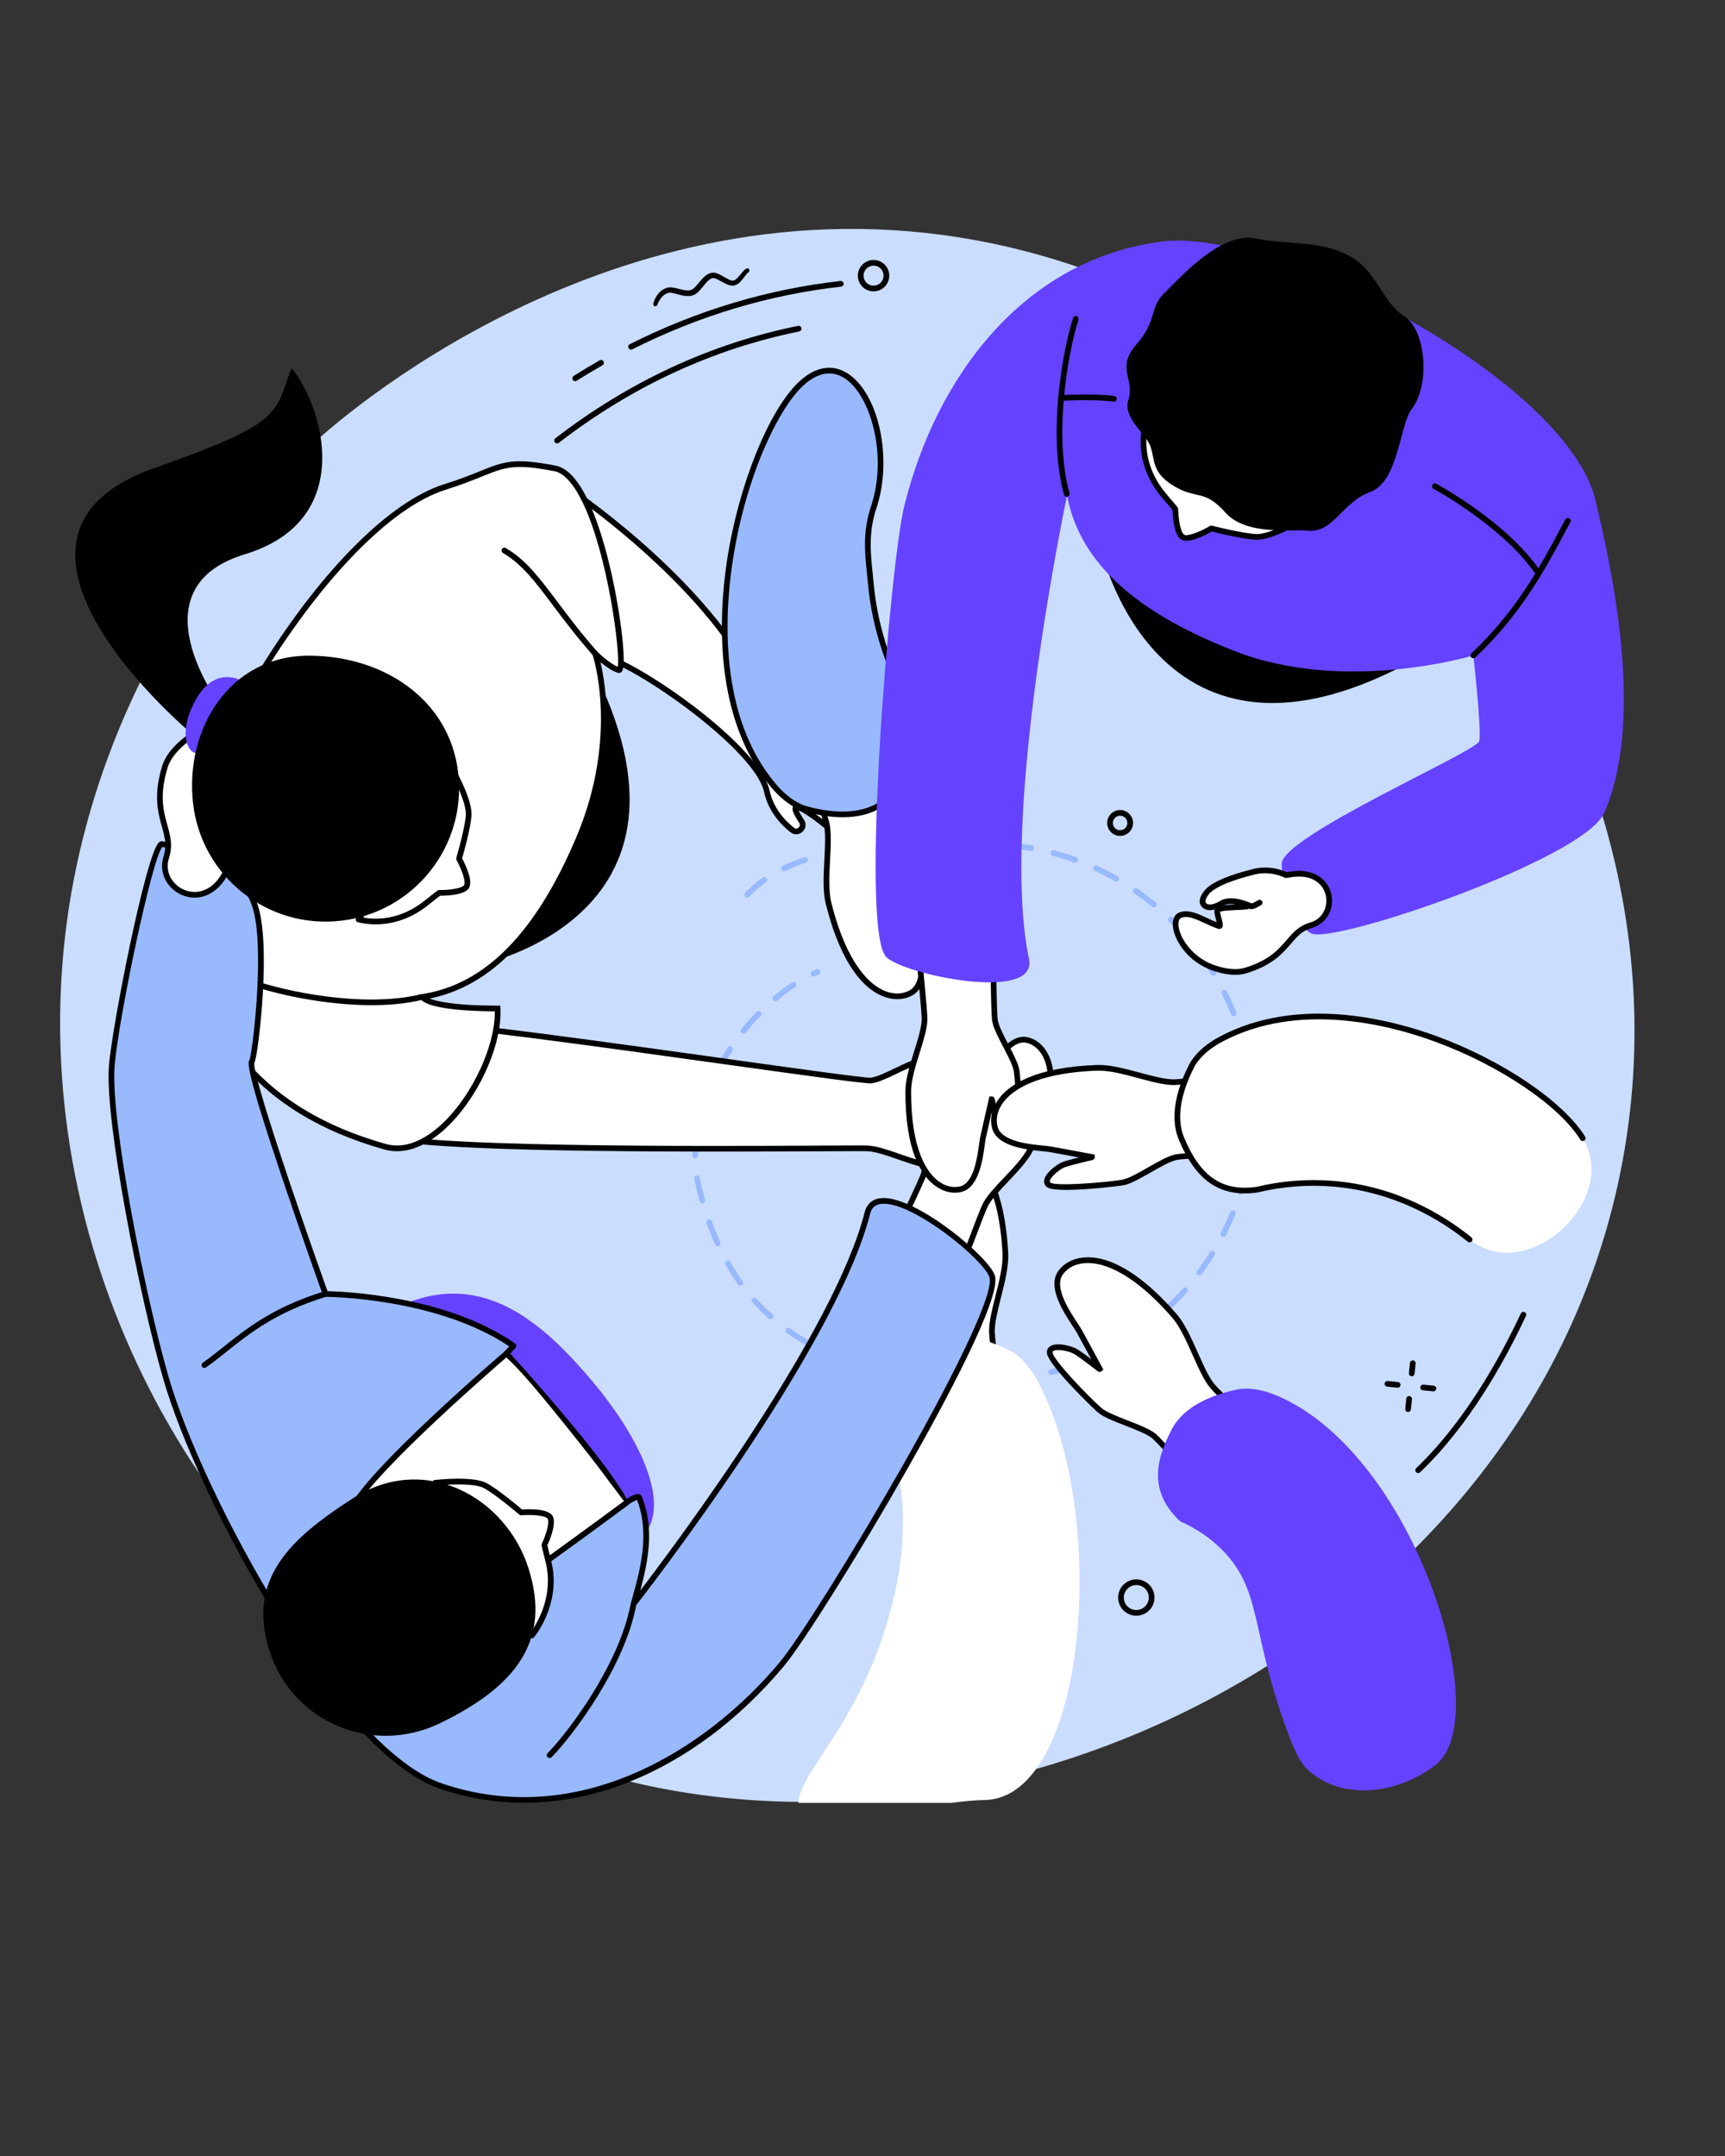 <svg xmlns="http://www.w3.org/2000/svg" xmlns:xlink="http://www.w3.org/1999/xlink" width="800" zoomAndPan="magnify" viewBox="0 0 600 750" height="1000" preserveAspectRatio="xMidYMid meet" version="1.2"><rect x="0" y="0" width="600" height="750" fill="#333333" stroke="none"/><defs/><g id="e1870db8fa"><path style=" stroke:none;fill-rule:nonzero;fill:#caddff;fill-opacity:1;" d="M 339.578 83.605 C 212.586 60.156 115.855 147.824 108.684 154.539 C 97.316 165.184 17.309 242.641 21.031 364.117 C 24.309 471.164 91.352 571.219 186.227 609.293 C 334.234 668.684 536.398 571.781 565.129 399.582 C 589.832 251.504 476.098 108.812 339.578 83.605 "/><path style=" stroke:none;fill-rule:nonzero;fill:#99b9ff;fill-opacity:1;" d="M 342.906 294.598 C 342.906 294.598 342.902 294.598 342.898 294.598 L 342.309 294.598 C 340.848 294.598 339.359 294.594 337.844 294.59 L 334.984 294.586 C 334.441 294.582 334 294.141 334 293.59 C 334 293.047 334.441 292.605 334.988 292.605 L 337.848 292.609 C 339.363 292.613 340.848 292.617 342.309 292.617 L 342.91 292.617 C 343.461 292.621 343.898 293.066 343.895 293.617 C 343.895 294.16 343.449 294.598 342.906 294.598 Z M 319.145 294.742 C 318.613 294.742 318.172 294.316 318.156 293.781 C 318.145 293.234 318.574 292.777 319.121 292.762 C 321.574 292.695 324.172 292.648 327.059 292.625 C 327.605 292.641 328.051 293.062 328.059 293.605 C 328.062 294.152 327.621 294.602 327.078 294.605 C 324.203 294.629 321.617 294.676 319.176 294.742 C 319.168 294.742 319.156 294.742 319.145 294.742 Z M 303.332 295.672 C 302.824 295.672 302.395 295.289 302.348 294.777 C 302.293 294.23 302.691 293.75 303.234 293.695 C 305.73 293.453 308.406 293.25 311.172 293.094 C 311.719 293.059 312.184 293.477 312.215 294.023 C 312.246 294.57 311.832 295.039 311.281 295.07 C 308.543 295.227 305.898 295.426 303.426 295.664 C 303.395 295.668 303.359 295.672 303.332 295.672 Z M 358.652 296.02 C 358.594 296.02 358.535 296.02 358.48 296.008 C 355.922 295.555 353.312 295.207 350.719 294.973 C 350.176 294.922 349.77 294.445 349.824 293.898 C 349.871 293.355 350.348 292.949 350.898 293.004 C 353.543 293.242 356.211 293.598 358.82 294.059 C 359.359 294.152 359.719 294.664 359.625 295.203 C 359.539 295.684 359.121 296.02 358.652 296.02 Z M 287.688 298.078 C 287.238 298.078 286.828 297.77 286.727 297.309 C 286.605 296.773 286.941 296.246 287.473 296.125 C 289.938 295.574 292.582 295.082 295.328 294.664 C 295.867 294.586 296.371 294.957 296.453 295.496 C 296.535 296.035 296.164 296.543 295.621 296.621 C 292.922 297.031 290.328 297.516 287.906 298.055 C 287.836 298.074 287.762 298.078 287.688 298.078 Z M 373.93 300.086 C 373.816 300.086 373.703 300.07 373.594 300.031 C 371.148 299.148 368.633 298.363 366.125 297.695 C 365.594 297.555 365.281 297.012 365.418 296.484 C 365.559 295.957 366.102 295.641 366.633 295.781 C 369.199 296.465 371.766 297.27 374.262 298.164 C 374.777 298.352 375.043 298.922 374.859 299.434 C 374.711 299.836 374.332 300.086 373.93 300.086 Z M 272.695 303.07 C 272.328 303.07 271.969 302.859 271.801 302.504 C 271.566 302.012 271.777 301.422 272.27 301.184 C 274.566 300.098 277.078 299.102 279.742 298.23 C 280.266 298.059 280.824 298.344 280.992 298.863 C 281.164 299.383 280.879 299.941 280.359 300.109 C 277.773 300.953 275.336 301.918 273.121 302.973 C 272.984 303.039 272.84 303.07 272.695 303.07 Z M 388.301 306.695 C 388.133 306.695 387.969 306.656 387.812 306.566 C 385.551 305.281 383.203 304.082 380.844 302.996 C 380.348 302.77 380.129 302.18 380.355 301.68 C 380.586 301.184 381.172 300.969 381.668 301.199 C 384.082 302.309 386.477 303.535 388.789 304.844 C 389.266 305.113 389.43 305.719 389.16 306.195 C 388.977 306.516 388.645 306.695 388.301 306.695 Z M 259.93 312.25 C 259.691 312.25 259.453 312.164 259.266 311.992 C 258.859 311.625 258.832 311 259.199 310.594 C 260.965 308.652 263.012 306.852 265.285 305.238 C 265.734 304.926 266.352 305.031 266.668 305.477 C 266.984 305.922 266.875 306.543 266.43 306.855 C 264.273 308.383 262.332 310.09 260.66 311.922 C 260.465 312.141 260.199 312.25 259.93 312.25 Z M 401.348 315.637 C 401.125 315.637 400.906 315.566 400.719 315.414 C 398.707 313.77 396.598 312.188 394.453 310.719 C 394.004 310.41 393.887 309.793 394.195 309.34 C 394.504 308.891 395.121 308.777 395.574 309.086 C 397.762 310.586 399.918 312.203 401.973 313.883 C 402.398 314.227 402.457 314.852 402.113 315.273 C 401.918 315.512 401.633 315.637 401.348 315.637 Z M 412.703 326.645 C 412.426 326.645 412.152 326.527 411.957 326.305 C 410.25 324.344 408.438 322.43 406.57 320.621 C 406.176 320.242 406.168 319.617 406.547 319.223 C 406.926 318.828 407.555 318.82 407.945 319.199 C 409.852 321.047 411.707 323.004 413.449 325.004 C 413.809 325.414 413.766 326.039 413.355 326.398 C 413.164 326.562 412.934 326.645 412.703 326.645 Z M 422.051 339.395 C 421.715 339.395 421.387 339.227 421.203 338.922 C 419.848 336.703 418.383 334.516 416.844 332.418 C 416.523 331.977 416.617 331.355 417.062 331.035 C 417.5 330.715 418.121 330.805 418.441 331.25 C 420.016 333.391 421.512 335.625 422.895 337.891 C 423.176 338.359 423.031 338.969 422.562 339.25 C 422.402 339.352 422.223 339.395 422.051 339.395 Z M 282.949 339.688 C 282.57 339.688 282.211 339.469 282.047 339.105 C 281.82 338.609 282.043 338.023 282.539 337.797 C 283.008 337.586 283.477 337.387 283.938 337.195 C 284.445 336.992 285.023 337.23 285.23 337.738 C 285.434 338.246 285.191 338.824 284.684 339.027 C 284.246 339.207 283.801 339.398 283.355 339.598 C 283.223 339.66 283.082 339.688 282.949 339.688 Z M 269.691 348.277 C 269.41 348.277 269.129 348.156 268.934 347.922 C 268.582 347.504 268.637 346.883 269.059 346.527 C 271.176 344.754 273.34 343.133 275.488 341.719 C 275.949 341.422 276.559 341.547 276.859 342.004 C 277.16 342.461 277.035 343.074 276.574 343.375 C 274.492 344.746 272.387 346.32 270.328 348.047 C 270.145 348.199 269.914 348.277 269.691 348.277 Z M 429.102 353.539 C 428.711 353.539 428.336 353.301 428.184 352.914 C 427.227 350.5 426.152 348.098 424.992 345.773 C 424.746 345.281 424.945 344.688 425.434 344.445 C 425.922 344.203 426.52 344.398 426.762 344.887 C 427.945 347.262 429.043 349.719 430.023 352.188 C 430.223 352.691 429.973 353.27 429.465 353.469 C 429.348 353.516 429.223 353.539 429.102 353.539 Z M 258.621 359.578 C 258.402 359.578 258.18 359.504 258 359.355 C 257.574 359.012 257.508 358.391 257.852 357.965 C 259.535 355.887 261.328 353.879 263.18 351.984 C 263.562 351.59 264.188 351.586 264.582 351.969 C 264.969 352.348 264.98 352.977 264.598 353.367 C 262.785 355.219 261.035 357.184 259.391 359.211 C 259.191 359.453 258.906 359.578 258.621 359.578 Z M 433.656 368.68 C 433.195 368.68 432.785 368.363 432.688 367.895 C 432.152 365.348 431.5 362.797 430.758 360.309 C 430.598 359.781 430.895 359.234 431.418 359.074 C 431.941 358.918 432.492 359.215 432.648 359.738 C 433.414 362.277 434.078 364.887 434.625 367.488 C 434.734 368.023 434.395 368.547 433.859 368.66 C 433.789 368.672 433.723 368.68 433.656 368.68 Z M 249.836 372.734 C 249.68 372.734 249.52 372.691 249.371 372.613 C 248.887 372.355 248.707 371.754 248.965 371.273 C 250.211 368.953 251.598 366.645 253.094 364.41 C 253.398 363.953 254.012 363.832 254.469 364.137 C 254.922 364.438 255.047 365.055 254.738 365.508 C 253.281 367.691 251.926 369.945 250.711 372.211 C 250.531 372.543 250.191 372.734 249.836 372.734 Z M 435.574 384.371 C 435.043 384.371 434.605 383.953 434.586 383.418 C 434.488 380.816 434.281 378.191 433.965 375.617 C 433.898 375.074 434.285 374.582 434.828 374.512 C 435.367 374.449 435.863 374.832 435.93 375.379 C 436.25 378.004 436.465 380.684 436.562 383.344 C 436.586 383.895 436.16 384.352 435.613 384.371 C 435.598 384.371 435.586 384.371 435.574 384.371 Z M 243.902 387.383 C 243.816 387.383 243.73 387.371 243.641 387.348 C 243.113 387.203 242.805 386.656 242.949 386.129 C 243.645 383.605 244.52 381.051 245.543 378.531 C 245.75 378.023 246.328 377.781 246.832 377.988 C 247.34 378.191 247.582 378.77 247.375 379.277 C 246.383 381.727 245.535 384.207 244.859 386.656 C 244.738 387.094 244.336 387.383 243.902 387.383 Z M 434.848 400.164 C 434.805 400.164 434.762 400.164 434.719 400.156 C 434.176 400.09 433.797 399.59 433.863 399.047 C 434.203 396.477 434.434 393.852 434.551 391.25 C 434.578 390.707 435.027 390.285 435.586 390.309 C 436.133 390.332 436.555 390.793 436.531 391.344 C 436.406 394 436.172 396.676 435.828 399.305 C 435.762 399.805 435.336 400.164 434.848 400.164 Z M 241.785 403.02 C 241.242 403.02 240.805 402.582 240.797 402.043 L 240.793 401.535 C 240.793 399.059 240.973 396.523 241.316 394.004 C 241.395 393.461 241.891 393.086 242.434 393.16 C 242.977 393.234 243.352 393.734 243.277 394.273 C 242.941 396.707 242.773 399.148 242.773 401.535 L 242.773 402.023 C 242.781 402.57 242.34 403.016 241.797 403.02 C 241.793 403.02 241.789 403.02 241.785 403.02 Z M 431.469 415.609 C 431.371 415.609 431.273 415.594 431.176 415.566 C 430.656 415.402 430.359 414.852 430.523 414.328 C 431.293 411.848 431.965 409.301 432.52 406.762 C 432.637 406.223 433.164 405.887 433.695 406.004 C 434.23 406.121 434.57 406.648 434.453 407.184 C 433.887 409.781 433.199 412.379 432.414 414.914 C 432.281 415.34 431.891 415.609 431.469 415.609 Z M 244.281 418.605 C 243.848 418.605 243.453 418.32 243.328 417.879 C 242.906 416.348 242.5 414.766 242.129 413.176 C 241.891 412.152 241.676 411.109 241.504 410.074 C 241.41 409.535 241.777 409.027 242.316 408.934 C 242.852 408.844 243.363 409.203 243.453 409.746 C 243.621 410.738 243.824 411.742 244.055 412.723 C 244.426 414.289 244.816 415.844 245.238 417.348 C 245.383 417.879 245.074 418.422 244.547 418.57 C 244.461 418.594 244.371 418.605 244.281 418.605 Z M 425.508 430.266 C 425.359 430.266 425.203 430.234 425.059 430.156 C 424.57 429.91 424.379 429.312 424.629 428.828 C 425.809 426.508 426.906 424.109 427.883 421.707 C 428.09 421.195 428.668 420.953 429.172 421.16 C 429.684 421.367 429.926 421.941 429.719 422.449 C 428.719 424.91 427.598 427.359 426.391 429.727 C 426.215 430.066 425.867 430.266 425.508 430.266 Z M 249.625 433.477 C 249.25 433.477 248.887 433.262 248.723 432.898 C 247.648 430.531 246.645 428.039 245.734 425.488 C 245.547 424.977 245.816 424.41 246.332 424.223 C 246.848 424.043 247.414 424.309 247.598 424.824 C 248.492 427.32 249.473 429.766 250.527 432.082 C 250.754 432.578 250.531 433.164 250.035 433.391 C 249.902 433.453 249.762 433.477 249.625 433.477 Z M 417.152 443.695 C 416.949 443.695 416.742 443.633 416.566 443.5 C 416.125 443.172 416.035 442.555 416.359 442.113 C 417.918 440.027 419.402 437.852 420.777 435.645 C 421.066 435.18 421.676 435.039 422.141 435.328 C 422.602 435.617 422.746 436.227 422.457 436.691 C 421.055 438.945 419.539 441.168 417.945 443.297 C 417.754 443.559 417.457 443.695 417.152 443.695 Z M 257.473 447.184 C 257.168 447.184 256.863 447.043 256.672 446.773 C 255.145 444.637 253.691 442.367 252.355 440.027 C 252.086 439.551 252.25 438.945 252.723 438.676 C 253.199 438.402 253.805 438.57 254.074 439.043 C 255.379 441.328 256.793 443.539 258.281 445.621 C 258.598 446.062 258.496 446.684 258.051 447 C 257.875 447.125 257.676 447.184 257.473 447.184 Z M 406.66 455.527 C 406.402 455.527 406.141 455.426 405.945 455.223 C 405.57 454.828 405.582 454.199 405.98 453.82 C 407.863 452.027 409.691 450.133 411.418 448.188 C 411.781 447.777 412.406 447.742 412.816 448.105 C 413.223 448.465 413.262 449.09 412.898 449.5 C 411.137 451.488 409.266 453.422 407.344 455.254 C 407.152 455.438 406.906 455.527 406.66 455.527 Z M 268.008 458.945 C 267.77 458.945 267.535 458.863 267.348 458.695 C 265.359 456.926 263.457 455.016 261.676 453.027 C 261.312 452.621 261.348 451.996 261.754 451.633 C 262.164 451.266 262.789 451.301 263.152 451.707 C 264.879 453.641 266.734 455.496 268.664 457.219 C 269.07 457.582 269.109 458.211 268.742 458.617 C 268.547 458.836 268.277 458.945 268.008 458.945 Z M 394.336 465.43 C 394.016 465.43 393.703 465.273 393.512 464.988 C 393.207 464.539 393.328 463.922 393.781 463.617 C 395.938 462.168 398.059 460.605 400.09 458.977 C 400.512 458.637 401.137 458.703 401.48 459.129 C 401.82 459.555 401.75 460.18 401.324 460.52 C 399.258 462.184 397.09 463.777 394.887 465.262 C 394.715 465.375 394.527 465.43 394.336 465.43 Z M 280.863 468.113 C 280.699 468.113 280.531 468.07 280.375 467.984 C 278.031 466.664 275.754 465.219 273.609 463.695 C 273.168 463.379 273.062 462.762 273.379 462.316 C 273.699 461.871 274.312 461.766 274.758 462.082 C 276.844 463.566 279.062 464.973 281.348 466.262 C 281.824 466.531 281.992 467.137 281.727 467.613 C 281.543 467.934 281.207 468.113 280.863 468.113 Z M 380.52 473.109 C 380.141 473.109 379.777 472.891 379.613 472.523 C 379.391 472.023 379.613 471.438 380.109 471.219 C 382.48 470.152 384.836 468.969 387.105 467.707 C 387.582 467.441 388.188 467.613 388.453 468.09 C 388.719 468.57 388.543 469.172 388.07 469.438 C 385.746 470.73 383.34 471.934 380.926 473.02 C 380.789 473.082 380.652 473.109 380.52 473.109 Z M 295.301 474.539 C 295.195 474.539 295.086 474.523 294.98 474.484 C 292.418 473.605 289.91 472.625 287.531 471.574 C 287.031 471.352 286.809 470.766 287.031 470.266 C 287.25 469.766 287.836 469.543 288.336 469.762 C 290.664 470.793 293.113 471.754 295.621 472.613 C 296.141 472.789 296.414 473.355 296.234 473.871 C 296.098 474.281 295.711 474.539 295.301 474.539 Z M 365.602 478.332 C 365.16 478.332 364.758 478.035 364.641 477.59 C 364.504 477.059 364.824 476.52 365.355 476.383 C 367.871 475.738 370.395 474.973 372.848 474.113 C 373.359 473.934 373.926 474.207 374.105 474.719 C 374.289 475.238 374.016 475.801 373.5 475.984 C 370.992 476.859 368.418 477.641 365.844 478.301 C 365.762 478.324 365.68 478.332 365.602 478.332 Z M 310.602 478.547 C 310.539 478.547 310.477 478.543 310.414 478.531 C 307.75 478.023 305.133 477.434 302.629 476.781 C 302.102 476.645 301.781 476.105 301.922 475.578 C 302.059 475.047 302.598 474.73 303.125 474.867 C 305.59 475.508 308.164 476.086 310.785 476.586 C 311.32 476.688 311.676 477.207 311.574 477.746 C 311.48 478.219 311.066 478.547 310.602 478.547 Z M 326.285 480.637 C 326.258 480.637 326.23 480.637 326.203 480.637 C 323.508 480.414 320.84 480.133 318.285 479.793 C 317.742 479.723 317.363 479.227 317.43 478.684 C 317.504 478.145 318.008 477.758 318.543 477.832 C 321.07 478.164 323.699 478.445 326.363 478.664 C 326.91 478.707 327.316 479.184 327.273 479.73 C 327.23 480.246 326.797 480.637 326.285 480.637 Z M 350.008 480.949 C 349.496 480.949 349.062 480.559 349.02 480.039 C 348.98 479.496 349.383 479.016 349.926 478.973 C 352.523 478.758 355.137 478.438 357.695 478.004 C 358.234 477.918 358.746 478.277 358.832 478.82 C 358.926 479.355 358.562 479.867 358.023 479.961 C 355.41 480.395 352.738 480.727 350.09 480.945 C 350.062 480.945 350.035 480.949 350.008 480.949 Z M 342.102 481.262 C 339.402 481.258 336.727 481.207 334.148 481.109 C 333.602 481.086 333.176 480.625 333.199 480.082 C 333.219 479.535 333.691 479.113 334.227 479.129 C 336.777 479.23 339.43 479.281 342.102 479.281 C 342.648 479.281 343.09 479.727 343.09 480.273 C 343.09 480.816 342.648 481.262 342.102 481.262 "/><path style=" stroke:none;fill-rule:nonzero;fill:#ffffff;fill-opacity:1;" d="M 320.922 551.344 C 324.352 549.828 319.418 469.617 318.293 464.633 C 317.168 459.652 309.785 450.391 308.934 445.691 C 308.086 440.996 305.836 421.926 307.676 419.387 C 309.508 416.848 313.996 422.254 314.918 424.484 C 315.75 426.492 317.445 433.27 317.773 434.594 C 317.785 434.641 317.859 434.641 317.863 434.594 C 318.145 432.988 319.824 423.199 320.352 419.863 C 320.926 416.223 320.742 402.266 327.484 399.957 C 334.227 397.648 347.949 402.824 349.691 435.961 C 350.121 444.168 344.812 456.461 345.016 463.508 C 345.219 470.547 356.383 540.492 348.926 555.141 C 341.473 569.781 317.496 552.867 320.922 551.344 "/><path style=" stroke:none;fill-rule:nonzero;fill:#000000;fill-opacity:1;" d="M 320.523 550.441 L 320.52 550.441 Z M 321.324 552.25 C 321.324 552.25 321.328 552.25 321.328 552.25 C 321.328 552.25 321.324 552.25 321.324 552.25 Z M 321.668 552.047 C 322.57 553.785 329.523 558.867 336.68 559.898 C 342.066 560.676 345.891 558.926 348.047 554.691 C 353.785 543.418 348.094 497.52 345.359 475.461 C 344.609 469.43 344.07 465.074 344.027 463.535 C 343.93 460.082 345.059 455.578 346.258 450.805 C 347.566 445.598 348.922 440.211 348.699 436.012 C 347.5 413.164 340.578 405.195 336.555 402.48 C 332.492 399.73 329.082 400.453 327.805 400.891 C 322.82 402.598 322.031 412.164 321.602 417.305 C 321.508 418.453 321.434 419.363 321.332 420.016 C 320.805 423.316 319.168 432.879 318.84 434.758 L 318.707 435.551 L 317.859 435.617 C 317.367 435.637 316.934 435.309 316.812 434.836 C 315.906 431.172 314.629 426.367 314.004 424.863 C 313.273 423.102 310.535 419.898 309.012 419.719 C 308.77 419.691 308.633 419.754 308.477 419.965 C 307.051 421.938 308.785 439.309 309.91 445.516 C 310.309 447.719 312.414 451.27 314.449 454.699 C 316.621 458.355 318.672 461.805 319.258 464.418 C 319.832 466.949 321.348 488.129 322.305 509.246 C 323.996 546.535 322.684 551.164 321.668 552.047 Z M 339.059 562.059 C 338.004 562.059 336.891 561.957 335.723 561.75 C 328.504 560.473 319.957 554.875 319.613 552.047 C 319.535 551.41 319.812 550.848 320.34 550.535 C 321.188 548.875 321.605 536.898 320.27 508.035 C 319.32 487.59 317.859 467.203 317.328 464.852 C 316.809 462.547 314.746 459.074 312.75 455.711 C 310.527 451.965 308.426 448.426 307.961 445.867 C 307.559 443.645 304.523 422.051 306.871 418.809 C 307.445 418.016 308.285 417.641 309.246 417.754 C 311.988 418.078 315.105 422.352 315.832 424.105 C 316.305 425.25 317.02 427.766 317.633 430.078 C 318.25 426.496 319.039 421.812 319.375 419.707 C 319.465 419.125 319.543 418.207 319.629 417.141 C 320.094 411.551 320.957 401.148 327.164 399.02 C 330.457 397.891 334.281 398.555 337.664 400.84 C 342.945 404.406 349.492 413.391 350.68 435.906 C 350.914 440.402 349.523 445.938 348.176 451.289 C 347.012 455.922 345.914 460.297 346.004 463.477 C 346.047 464.922 346.582 469.242 347.32 475.215 C 350.082 497.473 355.824 543.777 349.809 555.586 C 347.637 559.859 343.953 562.059 339.059 562.059 "/><path style=" stroke:none;fill-rule:nonzero;fill:#ffffff;fill-opacity:1;" d="M 312.793 513.93 C 315.383 529.691 313.84 544.219 310.27 558.312 C 300.055 598.68 278.184 615.906 277.684 627.164 L 330.941 627.164 C 334.805 626.621 338.711 626.25 342.602 626.16 C 378.336 625.34 385.871 525.93 360.73 480.113 C 357.441 474.125 353.66 471.004 351.102 469.734 C 343.098 465.773 333.027 462.902 324.883 466.461 C 312.207 472.02 305.078 479.66 307.148 493.52 C 309.02 498.277 311.359 505.258 312.793 513.93 "/><path style=" stroke:none;fill-rule:nonzero;fill:#6542ff;fill-opacity:1;" d="M 217.73 538.477 C 236.91 530.246 225.113 502.73 204.867 479.117 C 187.762 459.176 166.148 440.324 136.566 455.562 C 43.789 503.355 191.074 549.914 217.73 538.477 "/><path style=" stroke:none;fill-rule:nonzero;fill:#000000;fill-opacity:1;" d="M 163.348 336.52 C 163.348 336.52 252.68 321.141 204.977 229.98 C 157.273 138.82 163.348 336.52 163.348 336.52 "/><path style=" stroke:none;fill-rule:nonzero;fill:#ffffff;fill-opacity:1;" d="M 303.059 375.875 C 307.531 375.277 316.266 369.504 320.469 369.125 C 324.672 368.742 341.633 368.262 343.723 370.078 C 345.816 371.895 340.707 375.418 338.672 376.059 C 336.836 376.629 330.734 377.59 329.547 377.777 C 329.504 377.781 329.5 377.848 329.539 377.859 C 330.93 378.227 339.418 380.477 342.312 381.203 C 345.473 381.996 357.773 382.926 359.281 389.047 C 360.785 395.16 355.148 406.836 325.84 405.77 C 318.578 405.504 308.168 399.867 301.953 399.492 C 295.738 399.117 141.734 401.711 129.426 393.996 C 120.852 388.625 134.137 362.609 145.121 356.402 C 149.906 353.699 298.582 376.48 303.059 375.875 "/><path style=" stroke:none;fill-rule:nonzero;fill:#000000;fill-opacity:1;" d="M 298.102 398.465 C 300.195 398.465 301.52 398.477 302.012 398.508 C 305.074 398.688 308.961 400.043 313.074 401.473 C 317.551 403.031 322.18 404.645 325.875 404.781 C 346.035 405.512 353.562 400.07 356.258 396.762 C 358.961 393.438 358.602 390.422 358.32 389.281 C 357.223 384.832 348.914 383.395 344.445 382.617 C 343.441 382.445 342.645 382.309 342.074 382.164 C 339.23 381.453 330.922 379.25 329.285 378.816 L 328.508 378.609 L 328.523 377.766 C 328.547 377.281 328.914 376.875 329.398 376.801 C 332.684 376.285 337.008 375.539 338.375 375.109 C 339.918 374.629 342.949 372.477 343.215 371.207 C 343.246 371.055 343.234 370.961 343.074 370.824 C 341.59 369.539 326.695 369.551 320.559 370.113 C 318.605 370.289 315.328 371.859 312.156 373.379 C 308.758 375.008 305.551 376.543 303.188 376.859 C 301.453 377.09 283.535 374.613 252.008 370.215 C 211.129 364.512 149.355 355.891 145.566 357.285 C 137.445 361.875 127.891 377.941 127.676 387.422 C 127.613 390.242 128.379 392.172 129.949 393.16 C 139.723 399.285 245.25 398.727 284.973 398.52 C 290.738 398.488 295.172 398.465 298.102 398.465 Z M 329.547 406.828 C 328.348 406.828 327.098 406.805 325.805 406.758 C 321.809 406.613 317.039 404.949 312.422 403.344 C 308.445 401.957 304.684 400.648 301.895 400.48 C 300.773 400.41 294.488 400.445 284.984 400.496 C 217.09 400.855 137.992 400.535 128.898 394.832 C 126.723 393.473 125.617 390.895 125.699 387.379 C 125.93 377.168 135.844 360.508 144.637 355.539 C 147.418 353.965 181.566 358.387 252.281 368.254 C 277.426 371.762 301.172 375.078 302.93 374.895 C 304.977 374.621 308.191 373.082 311.301 371.594 C 314.781 369.922 318.07 368.348 320.383 368.141 C 322.375 367.957 341.676 366.984 344.375 369.332 C 345.059 369.926 345.336 370.738 345.152 371.609 C 344.645 374.051 340.586 376.492 338.965 377 C 338.008 377.301 336.008 377.691 334.066 378.031 C 337.102 378.832 340.836 379.812 342.555 380.242 C 343.055 380.367 343.855 380.508 344.785 380.668 C 349.695 381.516 358.836 383.102 360.242 388.809 C 360.98 391.832 360.09 395.184 357.793 398.008 C 354.449 402.117 346.844 406.828 329.547 406.828 "/><path style=" stroke:none;fill-rule:nonzero;fill:#ffffff;fill-opacity:1;" d="M 191.324 165.59 C 191.324 165.59 227.117 188.047 250.938 219.219 C 256.891 227.012 275.645 257.91 279.617 262.941 C 290.242 276.41 299.863 276.27 303.66 282.176 C 303.711 282.258 303.773 282.336 303.816 282.422 C 312.441 300.496 299.051 297.223 292.73 291.758 C 287.918 287.59 283.031 283.676 279.656 281.746 C 275.191 279.195 276.406 282.086 278.816 285.711 C 280.227 287.828 277.562 290.316 275.566 288.734 C 271.801 285.734 268.055 281.34 266.711 275.207 C 263.656 261.297 227.168 234.707 211.82 228.898 C 196.469 223.086 191.324 165.59 191.324 165.59 "/><path style=" stroke:none;fill-rule:nonzero;fill:#000000;fill-opacity:1;" d="M 277.207 279.785 C 278.059 279.785 279.102 280.293 280.148 280.887 C 283.148 282.602 287.602 286.008 293.383 291.008 C 296.879 294.039 302.43 296.176 304.617 294.512 C 306.422 293.133 305.801 288.887 302.922 282.852 L 302.824 282.711 C 301.387 280.473 298.926 279.125 295.805 277.418 C 291.324 274.965 285.188 271.602 278.84 263.555 C 276.949 261.164 271.793 253.051 266.336 244.461 C 260.227 234.836 253.297 223.934 250.148 219.816 C 229.664 193.012 199.93 172.453 192.52 167.543 C 193.613 177.781 199.164 223.051 212.168 227.973 C 227.562 233.801 264.461 260.344 267.68 274.996 C 268.77 279.973 271.633 284.336 276.184 287.957 C 276.789 288.441 277.406 288.238 277.785 287.895 C 278.172 287.535 278.43 286.918 277.992 286.258 C 275.703 282.824 275.184 281.195 276.066 280.254 C 276.375 279.922 276.766 279.785 277.207 279.785 Z M 302.535 297.07 C 299.023 297.07 294.656 294.73 292.086 292.504 C 286.406 287.59 282.059 284.258 279.168 282.605 C 278.543 282.25 278.102 282.047 277.801 281.926 C 278.008 282.469 278.5 283.449 279.641 285.164 C 280.543 286.523 280.332 288.242 279.121 289.352 C 277.926 290.449 276.215 290.508 274.953 289.508 C 270.035 285.594 266.938 280.852 265.742 275.418 C 262.758 261.812 226.641 235.566 211.469 229.824 C 195.719 223.859 190.551 168.051 190.34 165.68 L 190.16 163.691 L 191.852 164.75 C 192.211 164.977 228.066 187.66 251.723 218.617 C 254.918 222.801 261.574 233.273 268.008 243.398 C 273.438 251.945 278.566 260.02 280.391 262.328 C 286.492 270.059 292.184 273.176 296.758 275.68 C 300.121 277.523 302.781 278.98 304.492 281.641 C 304.594 281.793 304.656 281.891 304.707 281.996 C 308.172 289.262 308.547 294 305.816 296.086 C 304.906 296.773 303.777 297.07 302.535 297.07 "/><path style=" stroke:none;fill-rule:nonzero;fill:#ffffff;fill-opacity:1;" d="M 146.969 346.797 C 167.16 343.664 185.539 328.707 201.172 292.102 C 216.809 255.496 207.027 227.383 207.027 227.383 C 207.027 227.383 211.762 232.094 215.23 233.117 C 218.699 234.145 209.746 166.18 193.066 162.945 C 173.277 159.117 174.492 163.203 154.691 169.43 C 114.77 181.98 59.324 274.48 62.781 311.98 C 67.062 358.398 90.516 386.719 133.984 398.914 C 152.98 404.246 174.012 370.426 173.074 350.832 C 148.027 350.758 146.969 346.797 146.969 346.797 "/><path style=" stroke:none;fill-rule:nonzero;fill:#000000;fill-opacity:1;" d="M 180.867 162.441 C 175.863 162.441 172.75 163.695 167.645 165.758 C 164.484 167.035 160.555 168.621 154.988 170.375 C 115.238 182.871 60.375 275.082 63.77 311.891 C 67.992 357.688 91.047 385.844 134.25 397.965 C 140.934 399.84 147.258 396.312 151.387 393.023 C 162.77 383.961 172.262 364.969 172.113 351.816 C 149.051 351.656 146.305 348.141 146.016 347.051 L 145.73 345.988 L 146.82 345.816 C 168.68 342.426 186.16 324.727 200.262 291.711 C 215.57 255.879 206.191 227.984 206.094 227.703 L 204.684 223.652 L 207.727 226.68 C 207.77 226.719 211.754 230.66 214.875 231.945 C 215.809 226.887 211.465 193.223 202.781 175.031 C 199.613 168.402 196.191 164.562 192.879 163.918 C 187.613 162.902 183.895 162.441 180.867 162.441 Z M 138.07 400.465 C 136.59 400.465 135.137 400.266 133.715 399.871 C 89.629 387.5 66.105 358.781 61.797 312.074 C 60.156 294.246 71.863 262.355 91.633 230.824 C 112.461 197.594 135.926 174.293 154.395 168.484 C 159.883 166.758 163.777 165.188 166.902 163.926 C 175.25 160.555 178.703 159.16 193.254 161.977 C 199.188 163.125 204.578 171.406 209.281 186.59 C 211.984 195.324 214.359 206.254 215.797 216.574 C 216.598 222.324 217.715 232.203 216.199 233.738 C 215.863 234.074 215.395 234.199 214.949 234.07 C 212.938 233.473 210.598 231.789 208.863 230.355 C 210.875 238.902 214.621 263.141 202.082 292.492 C 188.188 325.016 170.957 342.996 149.457 347.355 C 151.918 348.363 158.055 349.797 173.078 349.844 L 174.02 349.848 L 174.062 350.785 C 174.73 364.734 164.91 384.789 152.621 394.574 C 147.723 398.473 142.77 400.465 138.07 400.465 "/><path style=" stroke:none;fill-rule:nonzero;fill:#000000;fill-opacity:1;" d="M 207.027 228.371 C 206.754 228.371 206.48 228.254 206.285 228.035 C 200.453 221.387 196.125 215.625 192.305 210.543 C 186.086 202.262 181.59 196.281 174.941 192.359 C 174.469 192.082 174.312 191.477 174.59 191.004 C 174.867 190.531 175.473 190.379 175.945 190.656 C 182.938 194.773 187.531 200.891 193.891 209.352 C 197.688 214.41 201.992 220.137 207.773 226.727 C 208.133 227.141 208.094 227.766 207.68 228.125 C 207.496 228.289 207.262 228.371 207.027 228.371 "/><path style=" stroke:none;fill-rule:nonzero;fill:#000000;fill-opacity:1;" d="M 129.27 349.668 C 112.453 349.668 95.148 345.582 87.473 342.809 C 86.957 342.621 86.691 342.051 86.879 341.539 C 87.062 341.023 87.633 340.762 88.145 340.945 C 98.387 344.648 126.059 350.734 146.223 345.922 C 146.754 345.797 147.285 346.121 147.414 346.656 C 147.539 347.188 147.211 347.719 146.68 347.848 C 141.25 349.145 135.289 349.668 129.27 349.668 "/><path style=" stroke:none;fill-rule:nonzero;fill:#ffffff;fill-opacity:1;" d="M 285.316 477.156 C 288.664 477.477 320.062 412.629 321.375 408.242 C 322.688 403.859 320.988 393.371 322.391 389.328 C 323.789 385.285 330.414 369.395 332.965 368.219 C 335.516 367.043 336.645 373.238 336.387 375.387 C 336.152 377.324 334.5 383.363 334.176 384.539 C 334.164 384.582 334.219 384.617 334.246 384.582 C 335.168 383.449 340.785 376.539 342.664 374.164 C 344.715 371.57 350.707 360.586 356.988 361.742 C 363.273 362.902 371.719 372.977 358.516 399.641 C 355.242 406.242 345.691 413.516 342.754 419.109 C 339.816 424.699 311.605 505.93 299.34 514.094 C 287.078 522.262 281.969 476.836 285.316 477.156 "/><path style=" stroke:none;fill-rule:nonzero;fill:#000000;fill-opacity:1;" d="M 333.48 383.957 C 333.48 383.957 333.48 383.957 333.477 383.957 C 333.48 383.957 333.48 383.957 333.48 383.957 Z M 285.629 478.133 C 284.484 481.051 286.695 505.641 293.465 512.574 C 295.18 514.328 296.871 514.551 298.789 513.273 C 307.984 507.152 327.129 456.875 336.324 432.715 C 339.246 425.047 341.176 419.98 341.875 418.648 C 343.32 415.895 346.191 412.867 349.234 409.66 C 352.539 406.172 355.961 402.562 357.625 399.199 C 366.711 380.855 364.816 371.621 362.875 367.75 C 360.93 363.859 357.984 362.934 356.809 362.715 C 352.23 361.875 347.43 368.961 344.852 372.77 C 344.27 373.629 343.812 374.309 343.441 374.777 C 341.527 377.199 335.676 384.391 335.016 385.207 L 334.512 385.828 L 333.742 385.473 C 333.309 385.246 333.09 384.746 333.219 384.277 C 334.117 381.027 335.23 376.715 335.402 375.266 C 335.602 373.637 334.871 369.926 333.805 369.152 C 333.672 369.051 333.578 369.027 333.383 369.117 C 331.566 369.957 325.371 383.742 323.324 389.652 C 322.672 391.535 322.758 395.219 322.844 398.785 C 322.93 402.605 323.016 406.215 322.324 408.527 C 321.66 410.762 313.531 427.988 304.992 444.91 C 289.988 474.656 286.891 477.859 285.629 478.133 Z M 296.449 516.07 C 295.184 516.07 293.953 515.594 292.789 514.637 C 285.238 508.441 281.961 481.855 283.84 477.301 C 284.211 476.406 284.797 476.203 285.176 476.172 C 286.598 475.172 292.195 465.953 303.789 442.895 C 312.016 426.543 319.812 410.02 320.426 407.961 C 321.031 405.945 320.945 402.332 320.863 398.836 C 320.773 394.922 320.688 391.223 321.457 389.004 C 322.117 387.086 329.262 368.836 332.551 367.32 C 333.383 366.938 334.238 367.02 334.969 367.551 C 337.008 369.035 337.578 373.797 337.371 375.508 C 337.246 376.527 336.766 378.57 336.266 380.523 C 338.262 378.066 340.762 374.973 341.887 373.551 C 342.215 373.137 342.676 372.453 343.215 371.66 C 346.043 367.477 351.316 359.691 357.168 360.77 C 360.27 361.344 362.992 363.562 364.645 366.863 C 367.215 371.992 368.395 381.926 359.398 400.078 C 357.602 403.707 354.078 407.426 350.668 411.023 C 347.727 414.125 344.949 417.059 343.629 419.57 C 342.98 420.797 340.965 426.094 338.176 433.418 C 328.191 459.641 309.609 508.449 299.891 514.922 C 298.738 515.688 297.578 516.07 296.449 516.07 "/><path style=" stroke:none;fill-rule:nonzero;fill:#99b9ff;fill-opacity:1;" d="M 220.406 557.902 C 223.34 547.277 227.465 533.969 222.367 521.02 C 221.891 519.809 217.562 522.887 217.562 522.887 C 212.844 512.488 187.57 483.32 176.133 470.887 L 178.609 468.18 C 152.73 450.125 113.207 450.133 113.207 450.133 C 113.207 450.133 85.219 372.059 87.609 369.277 C 88.5 368.246 93.004 333.852 89.398 317.652 C 85.254 299.012 64.078 295.051 56.336 293.613 C 52.73 292.938 39.734 357.098 38.832 371.469 C 37.613 390.883 49.582 451.043 57.652 479.129 C 69.375 519.922 116.996 608.801 153.113 621.238 C 197.82 636.629 242.48 614.098 271.875 578.98 C 284.727 563.641 348.996 456.551 345.105 444.039 C 342.68 436.254 305.523 406.938 301.703 421.969 C 289.523 469.891 220.406 557.902 220.406 557.902 "/><path style=" stroke:none;fill-rule:nonzero;fill:#000000;fill-opacity:1;" d="M 86.762 368.781 Z M 88.453 369.781 C 88.422 369.844 88.391 369.891 88.359 369.926 C 88.41 369.871 88.438 369.816 88.453 369.781 Z M 56.449 294.637 C 52.789 298.699 40.758 356.617 39.82 371.531 C 38.625 390.539 50.332 450.07 58.602 478.852 C 64.801 500.422 80.262 533.152 97.078 560.297 C 117.691 593.574 137.707 614.887 153.438 620.301 C 200.684 636.57 245.207 609.297 271.117 578.348 C 277.758 570.418 297.352 539.102 313.906 509.961 C 334.406 473.875 345.715 449.344 344.16 444.336 C 342.297 438.34 318.082 418.453 307.172 418.738 C 304.684 418.805 303.25 419.906 302.664 422.211 C 290.57 469.789 221.875 557.633 221.18 558.516 C 220.891 558.883 220.379 559 219.957 558.785 C 219.539 558.574 219.324 558.094 219.449 557.637 L 219.863 556.148 C 222.652 546.133 226.113 533.695 221.594 521.773 C 220.906 521.961 219.434 522.773 218.137 523.695 C 217.898 523.867 217.594 523.922 217.309 523.844 C 217.023 523.77 216.785 523.566 216.664 523.297 C 212.008 513.043 186.855 484.008 175.402 471.555 C 175.055 471.176 175.055 470.594 175.402 470.219 L 177.109 468.355 C 151.773 451.324 113.594 451.121 113.207 451.121 C 112.789 451.121 112.418 450.859 112.277 450.465 C 112.207 450.27 105.199 430.711 98.574 411.066 C 85.48 372.242 86.098 369.59 86.785 368.727 C 87.785 366.09 91.828 333.129 88.434 317.867 C 84.477 300.07 64.395 296.121 56.449 294.637 Z M 182.297 627.109 C 172.273 627.109 162.363 625.469 152.793 622.172 C 116.879 609.809 68.988 522.156 56.699 479.398 C 48.391 450.484 36.641 390.602 37.844 371.406 C 38.645 358.645 50.812 296.5 55.363 292.949 C 55.816 292.602 56.242 292.586 56.516 292.637 C 64.602 294.141 86.074 298.141 90.367 317.438 C 92.316 326.207 91.883 339.566 91.176 349.227 C 90.629 356.715 89.379 367.965 88.465 369.758 C 87.629 373.52 103.512 420.129 113.906 449.152 C 119.355 449.27 155.234 450.664 179.176 467.371 C 179.41 467.531 179.562 467.789 179.594 468.07 C 179.625 468.355 179.531 468.637 179.34 468.852 L 177.477 470.887 C 188.879 483.344 212.227 510.371 217.953 521.43 C 219.395 520.496 221.281 519.496 222.363 519.816 C 222.793 519.945 223.125 520.246 223.285 520.66 C 227.746 531.98 225.332 543.539 222.703 553.301 C 236.238 535.578 290.227 463.117 300.746 421.723 C 301.547 418.562 303.754 416.848 307.121 416.758 C 318.98 416.438 344.031 437.266 346.051 443.746 C 348.434 451.418 328.012 489.137 315.625 510.938 C 299.023 540.164 279.336 571.617 272.637 579.621 C 257.117 598.156 238.43 612.105 218.602 619.969 C 206.605 624.727 194.367 627.109 182.297 627.109 "/><path style=" stroke:none;fill-rule:nonzero;fill:#000000;fill-opacity:1;" d="M 71.102 475.859 C 70.789 475.859 70.484 475.715 70.289 475.441 C 69.973 474.992 70.082 474.375 70.527 474.062 C 72.891 472.395 75.168 470.578 77.578 468.656 C 85.836 462.066 95.195 454.602 112.918 449.184 C 113.441 449.023 113.992 449.316 114.152 449.844 C 114.312 450.367 114.02 450.918 113.496 451.078 C 96.137 456.387 86.93 463.723 78.812 470.203 C 76.379 472.141 74.082 473.977 71.668 475.68 C 71.496 475.801 71.297 475.859 71.102 475.859 "/><path style=" stroke:none;fill-rule:nonzero;fill:#000000;fill-opacity:1;" d="M 191.191 611.547 C 190.945 611.547 190.695 611.453 190.504 611.27 C 190.109 610.891 190.102 610.262 190.48 609.867 C 198.176 601.941 215.34 578.887 219.297 558.23 C 219.402 557.695 219.918 557.344 220.453 557.449 C 220.992 557.551 221.344 558.066 221.242 558.605 C 217.203 579.699 199.73 603.18 191.902 611.246 C 191.707 611.449 191.449 611.547 191.191 611.547 "/><path style=" stroke:none;fill-rule:nonzero;fill:#ffffff;fill-opacity:1;" d="M 83.402 271.297 C 83.855 269.863 76.496 268.777 77.699 267.844 C 82.488 264.141 88.688 262.133 89.727 257.578 C 90.902 252.449 76.008 248.449 64.844 257.199 C 59.012 261.77 57.734 265.469 57.273 267 C 52.133 284.145 60.867 288.754 57.855 298.109 C 53.746 310.875 75.957 320.762 81.055 295.906 C 81.832 292.125 76.375 284.285 78.152 280.961 C 79.895 277.711 82.527 274.059 83.402 271.297 "/><path style=" stroke:none;fill-rule:nonzero;fill:#000000;fill-opacity:1;" d="M 82.457 270.996 C 82.457 270.996 82.457 270.996 82.457 271 C 82.457 270.996 82.457 270.996 82.457 270.996 Z M 79.641 253.051 C 75.25 253.051 70.004 254.41 65.453 257.977 C 59.648 262.527 58.574 266.105 58.223 267.281 C 55.371 276.793 56.887 282.242 58.223 287.047 C 59.23 290.68 60.184 294.113 58.797 298.41 C 57.754 301.66 58.512 304.922 60.887 307.359 C 63.355 309.895 66.945 310.871 70.254 309.902 C 75 308.512 78.492 303.473 80.086 295.707 C 80.387 294.246 79.453 291.73 78.555 289.301 C 77.297 285.898 76.109 282.688 77.281 280.496 C 77.898 279.344 78.625 278.137 79.332 276.969 C 80.527 274.996 81.762 272.957 82.352 271.312 C 81.844 270.977 80.508 270.512 79.746 270.25 C 77.879 269.602 76.75 269.211 76.59 268.254 C 76.52 267.801 76.699 267.367 77.094 267.062 C 78.625 265.879 80.27 264.879 81.859 263.91 C 85.23 261.859 88.141 260.09 88.762 257.359 C 89.027 256.199 87.875 255.273 87.164 254.82 C 85.461 253.742 82.766 253.051 79.641 253.051 Z M 67.684 312.25 C 64.656 312.25 61.684 311.016 59.469 308.738 C 56.609 305.805 55.656 301.719 56.914 297.809 C 58.117 294.07 57.32 291.207 56.312 287.578 C 54.977 282.766 53.312 276.77 56.328 266.715 C 56.723 265.391 57.934 261.355 64.234 256.418 C 73.133 249.449 83.812 250.348 88.227 253.152 C 90.184 254.395 91.086 256.09 90.691 257.797 C 89.883 261.348 86.484 263.414 82.887 265.602 C 81.66 266.348 80.402 267.113 79.215 267.957 C 79.598 268.102 80.039 268.254 80.391 268.379 C 82.695 269.176 84.875 269.93 84.348 271.594 C 83.738 273.508 82.422 275.691 81.027 277.996 C 80.332 279.141 79.617 280.324 79.027 281.43 C 78.273 282.832 79.41 285.906 80.414 288.613 C 81.453 291.43 82.438 294.09 82.023 296.105 C 79.668 307.594 73.988 310.875 70.809 311.801 C 69.781 312.102 68.727 312.25 67.684 312.25 "/><path style=" stroke:none;fill-rule:nonzero;fill:#ffffff;fill-opacity:1;" d="M 76.059 301.73 L 79.059 300.621 C 79.059 300.621 85.41 297.965 87.867 291.09 C 89.727 285.891 92.406 277.504 91.691 272.434 C 91.504 271.113 90.434 267.621 88.332 267.523 C 86.242 267.422 84.773 270.93 84.441 274.695 C 84.012 279.578 75.793 284.707 75.793 284.707 L 76.059 301.73 "/><path style=" stroke:none;fill-rule:nonzero;fill:#000000;fill-opacity:1;" d="M 79.742 301.891 C 79.383 301.891 79.035 301.695 78.863 301.355 C 78.609 300.871 78.801 300.277 79.285 300.023 C 79.336 299.996 84.648 297.16 86.938 290.758 C 89.953 282.312 91.223 276.195 90.711 272.574 C 90.516 271.184 89.508 268.57 88.285 268.512 C 87.855 268.492 87.461 268.648 87.09 268.992 C 86.191 269.824 85.613 271.59 85.547 273.715 C 85.391 278.914 78.043 283.309 77.73 283.492 C 77.262 283.773 76.652 283.617 76.375 283.145 C 76.098 282.676 76.254 282.07 76.723 281.793 C 78.594 280.684 83.465 277.062 83.57 273.648 C 83.652 270.93 84.426 268.758 85.746 267.539 C 86.508 266.836 87.41 266.488 88.379 266.531 C 91.25 266.668 92.449 270.738 92.672 272.297 C 93.234 276.293 91.969 282.547 88.801 291.422 C 86.242 298.586 80.441 301.656 80.195 301.781 C 80.047 301.855 79.895 301.891 79.742 301.891 "/><path style=" stroke:none;fill-rule:nonzero;fill:#000000;fill-opacity:1;" d="M 76.461 287.273 C 76.375 287.273 76.281 287.262 76.195 287.238 C 75.668 287.09 75.359 286.547 75.508 286.02 C 75.547 285.871 75.562 285.516 75.57 285.203 C 75.605 284.238 75.652 282.918 76.492 281.98 C 76.855 281.574 77.48 281.539 77.887 281.906 C 78.297 282.27 78.328 282.895 77.965 283.301 C 77.605 283.703 77.574 284.574 77.551 285.273 C 77.535 285.738 77.516 286.176 77.414 286.547 C 77.293 286.988 76.895 287.273 76.461 287.273 "/><path style=" stroke:none;fill-rule:nonzero;fill:#ffffff;fill-opacity:1;" d="M 119.922 525.766 C 119.922 525.766 151.605 489.395 175.27 471.574 C 184.004 477.992 217.562 522.887 217.562 522.887 L 164.238 560.707 L 119.922 525.766 "/><path style=" stroke:none;fill-rule:nonzero;fill:#000000;fill-opacity:1;" d="M 122.355 525.984 C 122.211 525.984 122.066 525.953 121.926 525.887 C 121.434 525.648 121.227 525.059 121.465 524.562 C 128.105 510.793 173.559 471.789 175.488 470.133 C 175.906 469.777 176.527 469.824 176.887 470.242 C 177.242 470.656 177.191 471.281 176.777 471.637 C 176.305 472.039 129.711 512.023 123.25 525.426 C 123.078 525.777 122.723 525.984 122.355 525.984 "/><path style=" stroke:none;fill-rule:nonzero;fill:#000000;fill-opacity:1;" d="M 150.984 571 C 150.645 571 150.312 570.824 150.129 570.508 C 149.855 570.035 150.012 569.43 150.484 569.156 C 165.422 560.434 216.766 522.379 217.281 521.996 C 217.719 521.672 218.34 521.762 218.664 522.203 C 218.992 522.641 218.898 523.262 218.461 523.586 C 217.941 523.973 166.512 562.09 151.484 570.863 C 151.328 570.957 151.152 571 150.984 571 "/><path style=" stroke:none;fill-rule:nonzero;fill:#ffffff;fill-opacity:1;" d="M 124.703 319.852 C 128.527 320.805 138.406 322 148.285 314.094 C 151.414 311.59 152.766 310.602 152.766 310.602 C 152.766 310.602 160.457 310.73 162.168 308.562 C 163.883 306.387 159.668 298.719 159.668 298.719 C 159.668 298.719 162.578 288.875 163 283.824 C 163.426 278.773 157.945 268.945 157.945 268.945 L 124.703 319.852 "/><path style=" stroke:none;fill-rule:nonzero;fill:#000000;fill-opacity:1;" d="M 126.32 319.188 C 130.613 319.961 139.059 320.211 147.668 313.32 C 150.777 310.832 152.125 309.84 152.184 309.801 C 152.355 309.672 152.57 309.609 152.785 309.609 C 155.777 309.656 160.422 309.176 161.391 307.945 C 162.172 306.961 160.68 302.625 158.801 299.195 C 158.672 298.965 158.645 298.691 158.719 298.438 C 158.746 298.344 161.605 288.633 162.016 283.738 C 162.316 280.156 159.316 273.762 157.855 270.891 Z M 130.668 321.551 C 127.996 321.551 125.84 321.156 124.465 320.812 C 124.152 320.734 123.898 320.512 123.781 320.215 C 123.664 319.918 123.699 319.578 123.875 319.312 L 157.117 268.402 C 157.309 268.113 157.633 267.941 157.98 267.953 C 158.328 267.965 158.645 268.156 158.809 268.461 C 159.039 268.871 164.43 278.613 163.988 283.902 C 163.605 288.477 161.285 296.691 160.73 298.605 C 161.949 300.887 164.801 306.82 162.945 309.176 C 161.156 311.445 155.004 311.598 153.09 311.594 C 152.562 311.988 151.219 313.016 148.902 314.867 C 142.207 320.23 135.574 321.551 130.668 321.551 "/><path style=" stroke:none;fill-rule:nonzero;fill:#000000;fill-opacity:1;" d="M 66.992 255.488 C 66.992 255.488 -15.195 187.152 53.68 162.824 C 99.109 146.777 95.18 144.164 101.395 128.051 C 112.402 141.344 124.203 180.938 85.172 192.809 C 46.145 204.676 76.539 245.219 76.539 245.219 L 66.992 255.488 "/><path style=" stroke:none;fill-rule:nonzero;fill:#6542ff;fill-opacity:1;" d="M 83.828 236.715 C 83.828 236.715 74.934 231.414 68.195 243.234 C 61.457 255.047 65.496 263.062 69.223 261.93 C 72.945 260.801 74.102 245.457 83.828 236.715 "/><path style=" stroke:none;fill-rule:nonzero;fill:#000000;fill-opacity:1;" d="M 159.363 268.777 C 156.375 243.316 133.488 228.281 107.855 228.09 C 79.453 227.871 64.18 254.137 67.168 279.598 C 70.156 305.059 93.219 323.273 118.676 320.285 C 144.137 317.297 162.352 294.234 159.363 268.777 "/><path style=" stroke:none;fill-rule:nonzero;fill:#ffffff;fill-opacity:1;" d="M 184.988 568.934 C 187.461 565.797 193.906 555.484 190.715 543.051 C 189.703 539.117 189.352 537.453 189.352 537.453 C 189.352 537.453 192.68 530.395 191.383 527.91 C 190.09 525.418 181.242 526.121 181.242 526.121 C 181.242 526.121 173.348 519.32 168.855 516.824 C 164.359 514.328 151.344 515.816 151.344 515.816 L 184.988 568.934 "/><path style=" stroke:none;fill-rule:nonzero;fill:#000000;fill-opacity:1;" d="M 153.043 516.645 L 185.047 567.172 C 187.285 563.887 192.633 554.504 189.754 543.301 C 188.75 539.391 188.398 537.727 188.383 537.656 C 188.336 537.445 188.363 537.227 188.457 537.031 C 189.75 534.281 191.242 529.781 190.508 528.363 C 189.914 527.223 185.277 526.793 181.32 527.105 C 181.055 527.129 180.797 527.039 180.598 526.867 C 180.516 526.801 172.73 520.109 168.375 517.691 C 165.344 516.008 157.352 516.277 153.043 516.645 Z M 184.988 569.926 C 184.973 569.926 184.957 569.922 184.938 569.922 C 184.617 569.906 184.324 569.734 184.152 569.465 L 150.512 516.344 C 150.328 516.059 150.309 515.695 150.453 515.391 C 150.602 515.082 150.895 514.875 151.234 514.832 C 151.777 514.773 164.617 513.34 169.336 515.957 C 173.41 518.223 180.043 523.797 181.578 525.102 C 184.188 524.926 190.863 524.758 192.262 527.453 C 193.617 530.051 191.195 535.801 190.391 537.562 C 190.535 538.215 190.922 539.891 191.672 542.805 C 195.223 556.621 187.375 567.504 185.766 569.547 C 185.578 569.785 185.293 569.926 184.988 569.926 "/><path style=" stroke:none;fill-rule:nonzero;fill:#000000;fill-opacity:1;" d="M 183.852 545.633 C 175.973 520.742 147.715 505.18 122.84 521.152 C 100.867 535.262 85.824 549.281 93.707 574.176 C 101.586 599.066 129.406 610.836 152.926 599.5 C 179.734 586.578 191.734 570.527 183.852 545.633 "/><path style=" stroke:none;fill-rule:nonzero;fill:#ffffff;fill-opacity:1;" d="M 294.215 195.531 C 291.145 197.684 311.434 275.441 313.496 280.113 C 315.562 284.785 324.59 292.453 326.328 296.902 C 328.066 301.348 333.945 319.621 332.629 322.469 C 331.32 325.312 325.879 320.871 324.539 318.863 C 323.34 317.051 320.371 310.727 319.793 309.496 C 319.77 309.445 319.699 309.461 319.703 309.512 C 319.742 311.137 319.973 321.07 320.102 324.445 C 320.234 328.125 323.105 341.785 316.934 345.352 C 310.762 348.918 296.301 346.477 288.211 314.301 C 286.207 306.324 289.047 293.238 287.492 286.367 C 285.938 279.5 261.508 213.012 266.004 197.207 C 270.5 181.398 297.289 193.383 294.215 195.531 "/><path style=" stroke:none;fill-rule:nonzero;fill:#000000;fill-opacity:1;" d="M 320.691 309.484 C 320.691 309.488 320.691 309.488 320.691 309.492 C 320.691 309.488 320.691 309.488 320.691 309.484 Z M 278.137 190.148 C 277.793 190.148 277.453 190.156 277.113 190.176 C 271.676 190.449 268.258 192.906 266.957 197.473 C 263.5 209.641 277.922 253.586 284.855 274.703 C 286.75 280.477 288.117 284.648 288.457 286.148 C 289.219 289.516 288.977 294.156 288.719 299.07 C 288.438 304.434 288.145 309.98 289.172 314.059 C 294.75 336.246 303.078 342.73 307.547 344.625 C 312.066 346.535 315.27 345.172 316.438 344.492 C 321 341.859 319.938 332.32 319.363 327.195 C 319.234 326.047 319.133 325.145 319.109 324.48 C 318.98 320.918 318.723 309.996 318.711 309.531 L 318.695 308.73 L 319.512 308.504 C 319.984 308.391 320.484 308.633 320.691 309.074 C 322.285 312.488 324.465 316.961 325.367 318.312 C 326.418 319.898 329.742 322.52 331.254 322.402 C 331.504 322.379 331.621 322.293 331.734 322.055 C 332.75 319.848 327.707 303.133 325.406 297.262 C 324.59 295.176 321.844 292.098 319.184 289.125 C 316.348 285.953 313.672 282.961 312.59 280.512 C 311.543 278.141 305.977 257.648 300.969 237.113 C 292.129 200.844 292.527 196.047 293.352 194.988 C 292.188 193.523 285.047 190.148 278.137 190.148 Z M 312.117 347.578 C 310.379 347.578 308.562 347.203 306.777 346.445 C 300.902 343.961 292.75 336.406 287.25 314.539 C 286.152 310.172 286.453 304.477 286.742 298.965 C 286.992 294.191 287.23 289.688 286.527 286.586 C 286.211 285.176 284.852 281.043 282.973 275.324 C 275.98 254.016 261.426 209.68 265.055 196.934 C 266.648 191.328 271.016 188.297 277.688 188.172 C 285.004 188.031 294.484 191.883 295.367 194.594 C 295.566 195.199 295.402 195.805 294.945 196.219 C 294.43 198.008 296.328 209.84 303.203 237.902 C 308.07 257.785 313.43 277.508 314.402 279.715 C 315.355 281.875 318.051 284.891 320.656 287.805 C 323.562 291.051 326.301 294.121 327.25 296.539 C 328.074 298.645 335.207 319.246 333.531 322.883 C 333.121 323.77 332.367 324.297 331.402 324.371 C 328.66 324.582 324.766 320.988 323.719 319.41 C 323.035 318.383 321.852 316.051 320.797 313.895 C 320.887 317.48 321.012 322.277 321.086 324.41 C 321.113 324.996 321.215 325.914 321.332 326.977 C 321.953 332.551 323.113 342.926 317.43 346.207 C 315.848 347.121 314.031 347.578 312.117 347.578 "/><path style=" stroke:none;fill-rule:nonzero;fill:#99b9ff;fill-opacity:1;" d="M 268.875 273.094 C 273.25 278.34 277.566 280.676 280.32 281.426 C 288.938 283.773 299.371 284.652 306.676 279.59 C 318.047 271.695 323.574 262.82 318.871 249.617 C 313.031 240.242 304.793 224.027 302.895 203.012 C 302.145 194.727 300.555 186.434 303.898 176.445 C 312.398 151.082 296.859 116.086 278.445 133.66 C 259.066 152.156 235.383 232.984 268.875 273.094 "/><path style=" stroke:none;fill-rule:nonzero;fill:#000000;fill-opacity:1;" d="M 288.402 129.91 C 285.379 129.91 282.242 131.406 279.129 134.375 C 270.359 142.746 259.191 166.398 254.812 195.418 C 251.98 214.168 250.141 249.117 269.633 272.461 C 274.539 278.336 278.926 280.02 280.582 280.473 C 288.141 282.531 298.707 283.906 306.113 278.773 C 318.488 270.18 322.043 261.582 317.973 250.051 C 308.922 235.484 303.367 219.254 301.91 203.102 C 301.805 201.934 301.68 200.766 301.559 199.594 C 300.801 192.371 300.02 184.906 302.961 176.133 C 308.887 158.449 302.746 137.277 293.711 131.535 C 292.004 130.449 290.223 129.91 288.402 129.91 Z M 293.098 284.297 C 288.48 284.297 283.898 283.426 280.062 282.379 C 278.223 281.879 273.379 280.035 268.113 273.727 C 248.125 249.789 249.973 214.207 252.855 195.121 C 256.781 169.121 267.254 142.973 277.762 132.945 C 283.395 127.57 289.438 126.473 294.773 129.863 C 305.695 136.805 310.59 159.598 304.84 176.762 C 302.035 185.129 302.797 192.375 303.527 199.387 C 303.652 200.566 303.773 201.746 303.879 202.922 C 305.312 218.801 310.789 234.766 319.711 249.098 C 319.746 249.156 319.777 249.219 319.801 249.285 C 324.223 261.699 320.348 271.297 307.242 280.402 C 303.078 283.289 298.066 284.297 293.098 284.297 "/><path style=" stroke:none;fill-rule:nonzero;fill:#000000;fill-opacity:1;" d="M 382.348 188.945 C 382.348 188.945 401.367 280.883 494.062 228.344 C 586.762 175.805 382.348 188.945 382.348 188.945 "/><path style=" stroke:none;fill-rule:nonzero;fill:#ffffff;fill-opacity:1;" d="M 348.051 275.578 C 344.84 276.793 345.285 350.352 346.062 354.965 C 346.836 359.574 353.117 368.414 353.656 372.75 C 354.195 377.086 355.285 394.629 353.477 396.852 C 351.668 399.082 347.844 393.918 347.113 391.832 C 346.453 389.953 345.246 383.672 345.016 382.449 C 345.008 382.398 344.941 382.398 344.93 382.441 C 344.594 383.895 342.562 392.758 341.91 395.781 C 341.203 399.078 340.664 411.84 334.383 413.613 C 328.105 415.379 315.828 409.953 315.914 379.582 C 315.934 372.055 321.41 361.086 321.582 354.641 C 321.754 348.195 311 261.062 318.559 248.055 C 326.117 235.047 351.262 274.367 348.051 275.578 "/><path style=" stroke:none;fill-rule:nonzero;fill:#000000;fill-opacity:1;" d="M 347.703 274.652 C 347.703 274.652 347.703 274.652 347.699 274.652 C 347.703 274.652 347.703 274.652 347.703 274.652 Z M 348.402 276.504 C 348.402 276.504 348.406 276.5 348.406 276.5 C 348.406 276.5 348.402 276.504 348.402 276.504 Z M 345.898 382.656 C 345.895 382.66 345.895 382.664 345.895 382.668 C 345.895 382.664 345.895 382.66 345.898 382.656 Z M 322.703 246.406 C 321.32 246.406 320.25 247.113 319.414 248.551 C 313.75 258.305 318.863 312.996 321.32 339.277 C 322.094 347.621 322.613 353.133 322.57 354.668 C 322.488 357.84 321.223 361.906 319.883 366.211 C 318.426 370.898 316.914 375.75 316.906 379.582 C 316.844 400.488 322.746 408.102 326.273 410.777 C 329.816 413.473 332.938 412.992 334.113 412.66 C 338.703 411.363 339.91 402.695 340.555 398.043 C 340.699 396.996 340.816 396.168 340.945 395.57 C 341.617 392.449 343.727 383.258 343.969 382.219 L 344.145 381.441 L 344.984 381.422 C 345.473 381.426 345.895 381.781 345.988 382.254 C 346.629 385.645 347.551 390.094 348.047 391.5 C 348.602 393.09 350.949 396.168 352.281 396.402 C 352.453 396.43 352.559 396.41 352.707 396.23 C 353.996 394.645 353.465 379.211 352.672 372.875 C 352.422 370.852 350.68 367.508 348.996 364.277 C 347.195 360.82 345.492 357.555 345.086 355.129 C 344.691 352.781 344.375 333.336 344.57 313.988 C 344.914 280.039 346.355 275.656 347.344 274.844 C 347.129 271.707 334.039 250.148 324.664 246.793 C 323.949 246.535 323.297 246.406 322.703 246.406 Z M 332.137 414.906 C 329.754 414.906 327.281 414.027 325.074 412.355 C 320.41 408.812 314.863 400.254 314.926 379.578 C 314.938 375.441 316.488 370.449 317.992 365.621 C 319.289 361.449 320.516 357.512 320.594 354.617 C 320.629 353.199 320.09 347.434 319.344 339.461 C 316.68 310.941 311.719 257.859 317.703 247.559 C 319.203 244.977 321.488 243.965 324.312 244.629 C 334.02 246.902 348.988 269.766 349.316 274.781 C 349.379 275.762 348.938 276.207 348.609 276.402 C 347.754 277.941 346.777 288.898 346.539 315.273 C 346.371 333.973 346.672 352.633 347.035 354.797 C 347.395 356.918 349.102 360.195 350.754 363.363 C 352.598 366.906 354.34 370.25 354.637 372.629 C 354.895 374.684 356.57 394.609 354.246 397.48 C 353.66 398.199 352.844 398.508 351.945 398.348 C 349.414 397.91 346.758 393.812 346.18 392.156 C 345.828 391.156 345.336 388.996 344.91 386.969 C 344.188 390.125 343.277 394.137 342.879 395.988 C 342.766 396.512 342.648 397.348 342.516 398.312 C 341.805 403.418 340.488 412.922 334.652 414.562 C 333.836 414.793 332.992 414.906 332.137 414.906 "/><path style=" stroke:none;fill-rule:nonzero;fill:#6542ff;fill-opacity:1;" d="M 371.145 172.355 C 375.086 193.145 391.203 211.648 429.633 226.559 C 468.059 241.477 512.461 228.008 512.461 228.008 C 512.461 228.008 515.441 254.223 514.504 257.848 C 513.562 261.473 445.512 291.09 445.805 300.531 C 446.102 309.977 448.875 320.613 456.059 324.68 C 463.246 328.738 550.941 298.918 557.98 282.797 C 572.43 249.699 560.293 196.727 554.992 174.195 C 545.062 132.008 442.953 79.133 404.258 84.012 C 356.363 90.051 325.602 130.816 314.488 176.23 C 309.633 196.078 298.996 323.148 308.195 332.855 C 313.922 338.898 361.172 349.02 357.902 333.523 C 347.469 284.129 371.145 172.355 371.145 172.355 "/><path style=" stroke:none;fill-rule:nonzero;fill:#000000;fill-opacity:1;" d="M 512.461 228.996 C 512.199 228.996 511.934 228.895 511.738 228.688 C 511.367 228.289 511.383 227.66 511.785 227.285 C 527.422 212.609 536.039 196.465 542.332 184.676 C 543.086 183.27 543.797 181.938 544.477 180.688 C 544.738 180.207 545.34 180.031 545.82 180.293 C 546.301 180.551 546.477 181.152 546.215 181.637 C 545.539 182.879 544.828 184.207 544.078 185.609 C 537.723 197.52 529.016 213.828 513.137 228.73 C 512.945 228.91 512.703 228.996 512.461 228.996 "/><path style=" stroke:none;fill-rule:nonzero;fill:#000000;fill-opacity:1;" d="M 371.031 172.812 C 370.598 172.812 370.199 172.52 370.078 172.082 C 364.281 150.938 369.707 121.562 373.242 110.648 C 373.41 110.125 373.969 109.84 374.488 110.012 C 375.008 110.176 375.293 110.738 375.125 111.254 C 371.648 121.984 366.305 150.848 371.988 171.559 C 372.129 172.086 371.82 172.633 371.297 172.773 C 371.207 172.801 371.121 172.812 371.031 172.812 "/><path style=" stroke:none;fill-rule:nonzero;fill:#000000;fill-opacity:1;" d="M 534.98 200.219 C 534.664 200.219 534.352 200.07 534.16 199.785 C 522.883 183.211 498.855 170.156 498.613 170.027 C 498.133 169.766 497.953 169.164 498.211 168.684 C 498.473 168.203 499.07 168.023 499.551 168.281 C 500.555 168.824 524.25 181.699 535.797 198.676 C 536.105 199.125 535.988 199.742 535.539 200.051 C 535.367 200.168 535.172 200.219 534.98 200.219 "/><path style=" stroke:none;fill-rule:nonzero;fill:#000000;fill-opacity:1;" d="M 387.445 139.738 C 387.398 139.738 387.352 139.73 387.305 139.727 C 380.84 138.77 369.219 139.422 369.102 139.434 C 368.551 139.461 368.09 139.047 368.059 138.504 C 368.027 137.953 368.445 137.488 368.988 137.457 C 369.473 137.43 380.93 136.781 387.594 137.77 C 388.133 137.848 388.508 138.352 388.426 138.891 C 388.352 139.387 387.93 139.738 387.445 139.738 "/><path style=" stroke:none;fill-rule:nonzero;fill:#ffffff;fill-opacity:1;" d="M 423.727 316.262 C 422.449 316.633 425.266 322.57 423.988 322.145 C 418.918 320.449 414.402 316.875 410.547 318.344 C 406.195 320 410.566 332.902 422.473 336.812 C 428.695 338.855 432.039 337.98 433.387 337.566 C 448.508 332.93 447.609 324.25 455.961 321.875 C 467.355 318.633 463.723 297.461 442.957 305.914 C 439.801 307.195 436.719 315.055 433.402 315.375 C 430.156 315.695 426.184 315.551 423.727 316.262 "/><path style=" stroke:none;fill-rule:nonzero;fill:#000000;fill-opacity:1;" d="M 424 317.211 L 424.004 317.211 Z M 412.508 318.988 C 411.949 318.988 411.41 319.074 410.895 319.27 C 409.984 319.621 409.875 320.867 409.895 321.578 C 409.988 325.828 414.523 333.16 422.781 335.875 C 428.941 337.898 432.07 336.938 433.098 336.621 C 441.453 334.062 444.703 330.289 447.566 326.957 C 449.75 324.422 451.816 322.023 455.688 320.922 C 458.547 320.109 460.539 317.98 461.156 315.086 C 461.801 312.07 460.77 308.996 458.469 307.066 C 455.152 304.293 449.777 304.207 443.332 306.828 C 442.145 307.312 440.762 309.215 439.426 311.055 C 437.527 313.676 435.734 316.141 433.5 316.359 C 432.348 316.473 431.102 316.527 429.898 316.582 C 427.906 316.672 425.848 316.766 424.371 317.113 C 424.402 317.676 424.695 318.789 424.859 319.434 C 425.312 321.164 425.59 322.211 424.91 322.844 C 424.586 323.145 424.125 323.238 423.676 323.082 C 422.047 322.539 420.504 321.82 419.008 321.125 C 416.582 319.996 414.414 318.988 412.508 318.988 Z M 429.648 339.105 C 427.801 339.105 425.332 338.793 422.164 337.754 C 412.625 334.621 408.02 326.277 407.91 321.625 C 407.863 319.523 408.691 317.992 410.191 317.418 C 413.238 316.258 416.449 317.75 419.844 319.332 C 420.926 319.836 422.039 320.352 423.164 320.793 C 423.094 320.5 423.012 320.191 422.945 319.934 C 422.414 317.891 421.859 315.773 423.449 315.312 C 425.168 314.812 427.422 314.711 429.809 314.605 C 430.984 314.555 432.207 314.496 433.305 314.391 C 434.656 314.262 436.34 311.941 437.824 309.895 C 439.391 307.734 440.871 305.691 442.586 304.992 C 452.242 301.066 457.477 303.656 459.738 305.551 C 462.602 307.949 463.891 311.762 463.094 315.5 C 462.328 319.082 459.766 321.82 456.23 322.828 C 452.93 323.766 451.223 325.746 449.066 328.25 C 446.176 331.609 442.578 335.785 433.68 338.512 C 433.055 338.703 431.746 339.105 429.648 339.105 "/><path style=" stroke:none;fill-rule:nonzero;fill:#ffffff;fill-opacity:1;" d="M 449.688 306.723 L 447.398 305.066 C 447.398 305.066 442.336 301.699 436.078 303.27 C 431.344 304.457 423.867 306.602 420.496 309.613 C 419.617 310.398 417.574 312.898 418.535 314.492 C 419.488 316.078 422.785 315.438 425.715 313.832 C 429.512 311.754 437.312 315.273 437.312 315.273 L 449.688 306.723 "/><path style=" stroke:none;fill-rule:nonzero;fill:#000000;fill-opacity:1;" d="M 420.871 316.617 C 420.492 316.617 420.129 316.578 419.789 316.496 C 418.867 316.273 418.141 315.758 417.684 315.004 C 416.336 312.758 418.781 309.82 419.836 308.879 C 422.508 306.488 427.742 304.34 435.836 302.309 C 442.398 300.664 447.539 303.441 447.754 303.562 C 448.23 303.824 448.406 304.426 448.141 304.906 C 447.875 305.383 447.277 305.559 446.797 305.293 C 446.723 305.254 442.078 302.781 436.316 304.227 C 428.648 306.152 423.547 308.215 421.156 310.352 C 420.133 311.27 418.902 313.184 419.383 313.984 C 419.562 314.281 419.848 314.477 420.246 314.57 C 421.273 314.816 422.82 314.379 424.387 313.402 C 428.34 310.938 435.23 314.199 435.523 314.34 C 436.012 314.578 436.219 315.168 435.984 315.66 C 435.746 316.152 435.152 316.359 434.664 316.125 C 432.949 315.301 427.949 313.512 425.438 315.078 C 423.816 316.09 422.238 316.617 420.871 316.617 "/><path style=" stroke:none;fill-rule:nonzero;fill:#000000;fill-opacity:1;" d="M 435.324 316.238 C 435.203 316.238 435.074 316.23 434.949 316.211 C 434.41 316.133 434.035 315.633 434.113 315.09 C 434.191 314.551 434.695 314.176 435.23 314.25 C 435.66 314.312 436.293 313.922 436.805 313.605 C 437.16 313.387 437.496 313.18 437.836 313.07 C 438.352 312.898 438.91 313.18 439.082 313.699 C 439.254 314.223 438.973 314.777 438.449 314.949 C 438.336 314.988 438.066 315.156 437.848 315.289 C 437.184 315.695 436.312 316.238 435.324 316.238 "/><path style=" stroke:none;fill-rule:nonzero;fill:#ffffff;fill-opacity:1;" d="M 398.258 148.375 C 397.406 152.363 396.508 162.633 405.035 172.586 C 407.734 175.734 408.809 177.098 408.809 177.098 C 408.809 177.098 408.938 185.062 411.246 186.762 C 413.551 188.457 421.344 183.832 421.344 183.832 C 421.344 183.832 431.637 186.504 436.879 186.766 C 442.121 187.027 452.102 181.02 452.102 181.02 L 398.258 148.375 "/><path style=" stroke:none;fill-rule:nonzero;fill:#000000;fill-opacity:1;" d="M 398.973 149.969 C 398.316 154.43 398.32 163.223 405.785 171.941 C 408.473 175.07 409.543 176.434 409.586 176.488 C 409.719 176.66 409.793 176.867 409.797 177.086 C 409.852 180.188 410.516 184.992 411.832 185.965 C 412.895 186.746 417.348 185.051 420.84 182.98 C 421.066 182.848 421.336 182.809 421.594 182.871 C 421.695 182.898 431.848 185.52 436.93 185.777 C 440.664 185.965 447.254 182.594 450.152 180.992 Z M 412.68 188.113 C 411.891 188.113 411.195 187.949 410.66 187.559 C 408.254 185.789 407.883 179.426 407.828 177.457 C 407.402 176.93 406.293 175.57 404.285 173.227 C 395.363 162.816 396.422 152.234 397.289 148.168 C 397.355 147.855 397.57 147.594 397.867 147.465 C 398.16 147.34 398.496 147.363 398.77 147.527 L 452.617 180.172 C 452.914 180.352 453.094 180.672 453.094 181.02 C 453.094 181.363 452.91 181.684 452.613 181.867 C 452.195 182.117 442.324 188.027 436.828 187.754 C 432.07 187.516 423.465 185.395 421.492 184.891 C 419.684 185.938 415.566 188.113 412.68 188.113 "/><path style=" stroke:none;fill-rule:nonzero;fill:#000000;fill-opacity:1;" d="M 392.465 139.184 C 394.848 131.73 388.004 128.145 395.301 119.789 C 402.594 111.434 399.703 107.047 405.086 101.844 C 410.465 96.641 424.531 80.527 436.723 82.961 C 448.906 85.387 458.379 83.457 468.738 88.703 C 479.094 93.953 480.457 104.922 488.324 109.895 C 496.191 114.863 497.398 134.207 491.066 142.23 C 486.797 147.633 486.57 167.453 476.652 171.102 C 466.613 174.793 463.926 185.551 454.652 184.605 C 449.363 184.066 433.434 186.395 426.25 178.332 C 418.781 169.949 416.402 173.945 408.27 169.055 C 400.254 164.227 401.824 159.551 400.062 155.066 C 398.297 150.582 390.52 145.266 392.465 139.184 "/><path style=" stroke:none;fill-rule:nonzero;fill:#ffffff;fill-opacity:1;" d="M 456.961 566.195 C 458.723 562.883 405.352 502.805 401.391 499.574 C 397.434 496.352 385.91 493.613 382.34 490.441 C 378.77 487.273 365.238 473.652 365.117 470.52 C 364.996 467.391 371.863 468.879 373.965 470.062 C 375.859 471.129 381.375 475.418 382.445 476.254 C 382.484 476.285 382.547 476.242 382.523 476.199 C 381.75 474.766 377.031 466.023 375.391 463.07 C 373.598 459.852 364.84 448.98 368.719 443.004 C 372.602 437.027 386.594 432.633 408.41 457.637 C 413.812 463.832 417.223 476.785 421.727 482.199 C 426.227 487.617 478.172 535.773 481.34 551.898 C 484.508 568.023 455.199 569.504 456.961 566.195 "/><path style=" stroke:none;fill-rule:nonzero;fill:#000000;fill-opacity:1;" d="M 456.086 565.727 C 456.086 565.73 456.086 565.73 456.086 565.73 Z M 457.98 566.285 C 459.762 567.098 468.371 566.805 474.637 563.207 C 479.355 560.492 481.285 556.75 480.371 552.09 C 477.93 539.68 445.133 507.066 429.371 491.395 C 425.062 487.113 421.945 484.016 420.965 482.832 C 418.758 480.18 416.867 475.934 414.867 471.441 C 412.684 466.531 410.426 461.457 407.664 458.289 C 392.621 441.047 382.25 439.051 377.414 439.395 C 372.523 439.742 370.285 442.41 369.551 443.543 C 366.68 447.961 371.961 455.98 374.793 460.285 C 375.426 461.25 375.93 462.012 376.254 462.59 C 377.887 465.523 382.484 474.051 383.395 475.727 L 383.777 476.438 L 383.148 477.008 C 382.77 477.324 382.219 477.336 381.836 477.031 C 378.867 474.715 374.895 471.723 373.477 470.922 C 371.82 469.988 367.688 469.156 366.379 469.953 C 366.164 470.086 366.094 470.219 366.109 470.484 C 366.199 472.906 378.281 485.512 382.996 489.699 C 384.672 491.191 388.52 492.684 392.238 494.125 C 396.199 495.668 399.945 497.117 402.02 498.809 C 404.027 500.449 418.293 516.18 432.07 532.207 C 456.414 560.512 458.234 564.969 457.98 566.285 Z M 461.086 568.625 C 458.836 568.625 457.082 568.27 456.359 567.555 C 455.91 567.102 455.781 566.488 456.004 565.914 C 455.645 564.082 448.586 554.402 429.723 532.512 C 416.363 517.008 402.633 501.863 400.766 500.344 C 398.938 498.852 395.164 497.387 391.52 495.973 C 387.457 494.395 383.621 492.91 381.684 491.184 C 379.992 489.68 364.285 474.559 364.129 470.559 C 364.09 469.582 364.523 468.766 365.344 468.266 C 367.707 466.824 372.797 468.266 374.449 469.199 C 375.523 469.805 377.641 471.344 379.555 472.789 C 377.828 469.594 375.566 465.426 374.523 463.551 C 374.238 463.035 373.727 462.27 373.141 461.375 C 370.059 456.691 364.316 447.973 367.887 442.469 C 369.785 439.547 373.203 437.707 377.273 437.418 C 383.633 436.969 394.328 440 409.152 456.988 C 412.113 460.379 414.434 465.594 416.676 470.637 C 418.621 475 420.453 479.125 422.484 481.57 C 423.41 482.68 426.496 485.746 430.766 489.992 C 446.668 505.805 479.754 538.703 482.309 551.707 C 483.438 557.43 480.918 562.109 475.027 565.25 C 470.863 567.473 465.16 568.625 461.086 568.625 "/><path style=" stroke:none;fill-rule:nonzero;fill:#6542ff;fill-opacity:1;" d="M 444.344 485.578 C 438.055 482.891 433.156 482.77 430.359 483.348 C 421.617 485.168 411.922 489.121 407.707 496.949 C 401.164 509.145 400.262 519.555 410.445 529.188 C 419.281 533.18 424.445 538.125 427.477 541.766 C 438.258 554.719 435.676 567.453 446.293 598.223 C 450.926 611.645 453.203 614.137 455.273 615.992 C 466.207 625.77 484.562 624.988 499.098 614.168 C 520.582 598.168 492.391 506.117 444.344 485.578 "/><path style=" stroke:none;fill-rule:nonzero;fill:#ffffff;fill-opacity:1;" d="M 493.684 401.367 C 492.258 398 413.953 401.523 409.074 402.543 C 404.199 403.559 395.043 410.609 390.449 411.363 C 385.855 412.121 367.223 414.008 364.777 412.172 C 362.328 410.344 367.672 406.055 369.863 405.191 C 371.836 404.41 378.473 402.867 379.766 402.57 C 379.812 402.559 379.816 402.484 379.77 402.477 C 378.211 402.184 368.688 400.383 365.441 399.816 C 361.902 399.195 348.289 399.152 346.141 392.543 C 343.996 385.93 349.266 372.633 381.613 371.465 C 389.625 371.172 401.531 376.547 408.402 376.465 C 415.273 376.379 483.668 366.609 497.832 374.113 C 511.996 381.625 495.109 404.734 493.684 401.367 "/><path style=" stroke:none;fill-rule:nonzero;fill:#000000;fill-opacity:1;" d="M 382.254 372.441 C 382.047 372.441 381.848 372.445 381.648 372.453 C 359.355 373.258 351.48 379.875 348.77 383.75 C 346.031 387.66 346.68 390.984 347.082 392.234 C 348.664 397.109 357.969 398.035 362.969 398.531 C 364.09 398.645 364.973 398.73 365.613 398.84 C 368.922 399.422 378.832 401.293 379.953 401.504 L 380.742 401.652 L 380.793 402.5 C 380.805 402.988 380.465 403.422 379.992 403.531 C 376.41 404.359 371.707 405.527 370.223 406.109 C 368.504 406.789 365.344 409.402 365.145 410.879 C 365.113 411.105 365.172 411.234 365.367 411.383 C 367.223 412.773 384.395 411.359 390.289 410.391 C 392.445 410.035 395.934 408.039 399.309 406.109 C 402.91 404.055 406.312 402.109 408.871 401.574 C 411.348 401.055 432.035 399.914 452.645 399.32 C 488.828 398.277 493.496 399.613 494.387 400.621 C 496.121 399.734 501.188 392.992 502.27 386.043 C 503.078 380.863 501.426 377.141 497.367 374.992 C 486.477 369.219 441.621 374.031 420.066 376.344 C 414.176 376.977 409.918 377.434 408.414 377.453 C 405.059 377.5 400.664 376.316 396.031 375.07 C 391.219 373.777 386.25 372.441 382.254 372.441 Z M 370.977 413.934 C 367.742 413.934 365.137 413.676 364.184 412.965 C 363.41 412.387 363.059 411.555 363.184 410.613 C 363.543 407.93 367.773 404.949 369.5 404.27 C 370.602 403.836 373.012 403.191 375.25 402.633 C 371.809 401.988 367.297 401.148 365.27 400.789 C 364.703 400.691 363.809 400.602 362.773 400.5 C 357.324 399.961 347.18 398.953 345.199 392.848 C 344.148 389.609 344.863 385.883 347.148 382.613 C 350.715 377.516 359.586 371.266 381.578 370.473 C 385.965 370.312 391.344 371.762 396.547 373.16 C 401.047 374.367 405.312 375.504 408.391 375.473 C 409.801 375.453 414.02 375.004 419.855 374.375 C 443.273 371.863 486.867 367.184 498.297 373.242 C 503.328 375.91 505.332 380.703 504.094 387.102 C 502.73 394.133 497.121 402.387 494.352 402.68 C 493.723 402.746 493.168 402.469 492.867 401.941 C 491.234 401.09 479.547 400.496 451.414 401.336 C 431.469 401.934 411.574 403.031 409.277 403.512 C 407.027 403.98 403.605 405.938 400.293 407.828 C 396.602 409.938 393.117 411.93 390.609 412.344 C 389.094 412.59 378.395 413.934 370.977 413.934 "/><path style=" stroke:none;fill-rule:nonzero;fill:#ffffff;fill-opacity:1;" d="M 424.855 361.402 C 418.957 364.512 415.852 368.152 414.574 370.629 C 410.582 378.371 407.621 388.145 410.965 396.141 C 416.184 408.598 423.52 415.672 437.07 413.875 C 447.207 410.215 465.016 411.902 481.879 415.367 C 489.41 418.684 503.836 425.406 511.164 431.191 C 531.641 447.352 563.535 417.09 550.516 395.945 C 536.82 373.691 469.938 337.621 424.855 361.402 "/><path style=" stroke:none;fill-rule:nonzero;fill:#000000;fill-opacity:1;" d="M 511.164 432.176 C 510.945 432.176 510.727 432.105 510.543 431.957 C 500.879 424.168 484.883 414.516 463.578 412.766 C 454.832 412.047 445.992 412.746 437.301 414.84 C 437.27 414.844 437.234 414.852 437.199 414.855 C 424.445 416.551 416.074 410.895 410.051 396.523 C 406.375 387.723 410.004 377.336 413.695 370.176 C 414.547 368.52 417.297 364.27 424.391 360.527 C 451.34 346.309 483.203 354.398 499.797 360.484 C 522.648 368.863 543.852 383.234 551.355 395.426 C 551.645 395.891 551.5 396.5 551.035 396.789 C 550.57 397.074 549.961 396.93 549.672 396.461 C 542.379 384.613 521.59 370.586 499.113 362.34 C 482.828 356.371 451.59 348.418 425.316 362.277 C 418.719 365.758 416.223 369.594 415.453 371.082 C 411.953 377.871 408.492 387.664 411.875 395.762 C 417.562 409.328 425.039 414.457 436.891 412.898 C 445.766 410.766 454.801 410.059 463.742 410.789 C 485.547 412.582 501.906 422.453 511.785 430.418 C 512.211 430.762 512.277 431.383 511.934 431.809 C 511.738 432.051 511.453 432.176 511.164 432.176 "/><path style=" stroke:none;fill-rule:nonzero;fill:#000000;fill-opacity:1;" d="M 219.488 121.617 C 219.125 121.617 218.777 121.414 218.605 121.07 C 218.359 120.582 218.555 119.988 219.043 119.742 C 242.426 107.977 267.082 100.574 292.332 97.75 C 292.875 97.684 293.363 98.078 293.426 98.621 C 293.484 99.164 293.094 99.656 292.555 99.715 C 267.539 102.516 243.105 109.852 219.934 121.512 C 219.789 121.582 219.641 121.617 219.488 121.617 "/><path style=" stroke:none;fill-rule:nonzero;fill:#000000;fill-opacity:1;" d="M 200.066 132.598 C 199.738 132.598 199.418 132.43 199.23 132.133 C 198.938 131.672 199.078 131.062 199.539 130.77 C 202.504 128.902 205.543 127.078 208.57 125.352 C 209.047 125.082 209.652 125.246 209.922 125.723 C 210.191 126.199 210.027 126.805 209.551 127.074 C 206.547 128.785 203.535 130.586 200.594 132.445 C 200.43 132.547 200.25 132.598 200.066 132.598 "/><path style=" stroke:none;fill-rule:nonzero;fill:#000000;fill-opacity:1;" d="M 193.777 154.238 C 193.48 154.238 193.188 154.105 192.992 153.852 C 192.66 153.422 192.738 152.797 193.172 152.465 C 218.84 132.676 247.238 119.516 277.582 113.359 C 278.121 113.254 278.641 113.602 278.75 114.137 C 278.859 114.672 278.512 115.195 277.977 115.301 C 247.934 121.398 219.809 134.426 194.379 154.031 C 194.199 154.172 193.988 154.238 193.777 154.238 "/><path style=" stroke:none;fill-rule:nonzero;fill:#000000;fill-opacity:1;" d="M 303.848 92.418 C 303.02 92.418 302.188 92.711 301.523 93.305 C 300.094 94.586 299.973 96.793 301.254 98.223 C 302.535 99.656 304.742 99.773 306.172 98.492 C 307.602 97.211 307.727 95.004 306.441 93.57 C 305.758 92.805 304.801 92.418 303.848 92.418 Z M 303.852 101.355 C 302.352 101.355 300.859 100.746 299.777 99.543 C 297.77 97.301 297.961 93.84 300.203 91.828 C 302.445 89.82 305.906 90.008 307.918 92.25 C 309.93 94.496 309.734 97.953 307.496 99.965 C 306.453 100.898 305.148 101.355 303.852 101.355 "/><path style=" stroke:none;fill-rule:nonzero;fill:#000000;fill-opacity:1;" d="M 227.23 105.637 C 227.457 104.711 227.805 103.93 228.281 103.145 C 228.746 102.375 229.34 101.645 230.105 101.082 C 230.484 100.797 230.898 100.547 231.336 100.355 C 231.566 100.266 231.754 100.164 232.027 100.094 L 232.445 100 L 232.84 99.965 C 233.879 99.918 234.715 100.148 235.535 100.344 C 236.348 100.547 237.117 100.758 237.867 100.891 C 238.609 101.027 239.34 101.086 239.961 100.965 C 241.07 100.832 242.086 99.562 243.117 98.312 C 243.645 97.676 244.188 97.016 244.844 96.395 C 245.5 95.777 246.312 95.168 247.367 94.91 C 247.977 94.785 248.578 94.844 249.051 94.984 C 249.535 95.121 249.957 95.309 250.352 95.504 C 251.145 95.902 251.848 96.344 252.543 96.734 C 253.223 97.113 253.926 97.488 254.508 97.59 C 254.809 97.652 254.984 97.617 255.27 97.535 C 255.535 97.453 255.809 97.273 256.082 97.066 C 256.617 96.621 257.125 96.035 257.633 95.398 C 257.887 95.086 258.148 94.758 258.441 94.426 C 258.742 94.098 259.039 93.746 259.582 93.445 C 259.941 93.246 260.391 93.379 260.59 93.734 C 260.785 94.09 260.66 94.535 260.316 94.734 L 260.277 94.758 C 260.102 94.859 259.84 95.129 259.609 95.422 C 259.367 95.719 259.133 96.035 258.883 96.371 C 258.391 97.035 257.863 97.727 257.156 98.355 C 256.789 98.656 256.391 98.961 255.875 99.156 C 255.391 99.348 254.734 99.43 254.223 99.324 C 253.184 99.145 252.422 98.711 251.668 98.324 C 250.922 97.926 250.223 97.512 249.539 97.188 C 248.863 96.852 248.176 96.68 247.809 96.766 C 247.258 96.902 246.699 97.289 246.172 97.793 C 245.641 98.301 245.137 98.91 244.625 99.543 C 244.105 100.176 243.582 100.844 242.922 101.48 C 242.586 101.793 242.227 102.109 241.777 102.367 L 241.438 102.562 L 241.055 102.711 C 240.793 102.828 240.551 102.852 240.301 102.91 C 239.305 103.082 238.367 102.965 237.508 102.805 C 236.645 102.637 235.836 102.402 235.062 102.199 C 234.293 102.008 233.52 101.809 232.918 101.82 L 232.695 101.828 L 232.512 101.863 C 232.387 101.883 232.203 101.969 232.047 102.02 C 231.734 102.148 231.438 102.312 231.148 102.508 C 230.02 103.289 229.141 104.652 228.668 106 L 228.648 106.059 C 228.512 106.445 228.09 106.648 227.703 106.516 C 227.34 106.387 227.141 106 227.23 105.637 "/><path style=" stroke:none;fill-rule:nonzero;fill:#000000;fill-opacity:1;" d="M 493.277 512.426 C 493.016 512.426 492.754 512.324 492.562 512.121 C 492.184 511.727 492.199 511.098 492.594 510.719 C 509.348 494.73 521.629 472.637 528.98 456.918 C 529.215 456.422 529.801 456.211 530.297 456.441 C 530.793 456.672 531.004 457.262 530.773 457.754 C 523.348 473.629 510.938 495.953 493.961 512.152 C 493.77 512.336 493.523 512.426 493.277 512.426 "/><path style=" stroke:none;fill-rule:nonzero;fill:#000000;fill-opacity:1;" d="M 498.574 484.008 C 498.543 484.008 498.504 484.004 498.473 484.004 L 494.922 483.641 C 494.379 483.582 493.984 483.098 494.039 482.555 C 494.094 482.008 494.574 481.609 495.125 481.672 L 498.676 482.031 C 499.219 482.09 499.613 482.574 499.559 483.117 C 499.504 483.629 499.078 484.008 498.574 484.008 "/><path style=" stroke:none;fill-rule:nonzero;fill:#000000;fill-opacity:1;" d="M 486.145 482.734 C 486.113 482.734 486.082 482.734 486.043 482.734 L 482.496 482.367 C 481.953 482.312 481.559 481.824 481.609 481.285 C 481.668 480.738 482.148 480.344 482.695 480.398 L 486.246 480.766 C 486.789 480.816 487.188 481.305 487.129 481.848 C 487.082 482.359 486.648 482.734 486.145 482.734 "/><path style=" stroke:none;fill-rule:nonzero;fill:#000000;fill-opacity:1;" d="M 491.043 478.754 C 491.008 478.754 490.977 478.75 490.938 478.746 C 490.398 478.691 490.004 478.207 490.059 477.66 L 490.426 474.109 C 490.48 473.57 490.969 473.172 491.512 473.227 C 492.051 473.285 492.449 473.773 492.395 474.312 L 492.023 477.863 C 491.977 478.375 491.543 478.754 491.043 478.754 "/><path style=" stroke:none;fill-rule:nonzero;fill:#000000;fill-opacity:1;" d="M 489.762 491.18 C 489.727 491.18 489.695 491.176 489.66 491.172 C 489.117 491.117 488.719 490.633 488.777 490.086 L 489.145 486.539 C 489.199 485.996 489.684 485.602 490.23 485.656 C 490.773 485.711 491.168 486.199 491.113 486.738 L 490.746 490.289 C 490.695 490.801 490.262 491.18 489.762 491.18 "/><path style=" stroke:none;fill-rule:nonzero;fill:#000000;fill-opacity:1;" d="M 395.234 551.391 C 394.242 551.391 393.285 551.727 392.5 552.367 C 390.641 553.875 390.359 556.617 391.867 558.477 C 393.379 560.332 396.121 560.609 397.98 559.102 C 398.879 558.367 399.441 557.324 399.562 556.176 C 399.68 555.02 399.344 553.887 398.609 552.992 C 397.879 552.09 396.84 551.531 395.688 551.41 C 395.539 551.395 395.383 551.391 395.234 551.391 Z M 395.242 562.051 C 393.402 562.051 391.582 561.258 390.332 559.727 C 388.133 557.02 388.543 553.031 391.25 550.832 C 392.559 549.762 394.207 549.273 395.887 549.441 C 397.57 549.617 399.078 550.43 400.145 551.738 C 401.211 553.051 401.703 554.695 401.531 556.375 C 401.355 558.055 400.539 559.566 399.23 560.637 C 398.055 561.586 396.645 562.051 395.242 562.051 "/><path style=" stroke:none;fill-rule:nonzero;fill:#000000;fill-opacity:1;" d="M 389.602 283.762 C 389.023 283.762 388.469 283.961 388.012 284.328 C 386.934 285.207 386.77 286.797 387.648 287.879 C 388.523 288.953 390.117 289.113 391.195 288.238 C 391.715 287.812 392.043 287.211 392.113 286.539 C 392.18 285.871 391.984 285.215 391.562 284.691 C 391.137 284.172 390.535 283.844 389.863 283.773 C 389.777 283.766 389.688 283.762 389.602 283.762 Z M 389.602 290.781 C 388.297 290.781 387 290.215 386.113 289.125 C 384.547 287.199 384.84 284.363 386.766 282.793 C 387.699 282.035 388.871 281.688 390.066 281.805 C 391.262 281.93 392.336 282.508 393.094 283.441 C 393.855 284.375 394.207 285.547 394.078 286.742 C 393.957 287.938 393.379 289.012 392.445 289.773 C 391.609 290.449 390.602 290.781 389.602 290.781 "/><g style="fill:#000000;fill-opacity:1;"><g transform="translate(120.771, 279.173)"><path style="stroke:none" d="M 1.266 0.078 C 1.055 0.078 0.879 0.004 0.734 -0.141 C 0.598 -0.285 0.531 -0.461 0.531 -0.672 C 0.531 -0.879 0.598 -1.055 0.734 -1.203 C 0.879 -1.348 1.055 -1.422 1.266 -1.422 C 1.473 -1.422 1.645 -1.348 1.781 -1.203 C 1.914 -1.055 1.984 -0.879 1.984 -0.672 C 1.984 -0.461 1.914 -0.285 1.781 -0.141 C 1.645 0.004 1.473 0.078 1.266 0.078 Z M 1.266 0.078 "/></g></g></g></svg>